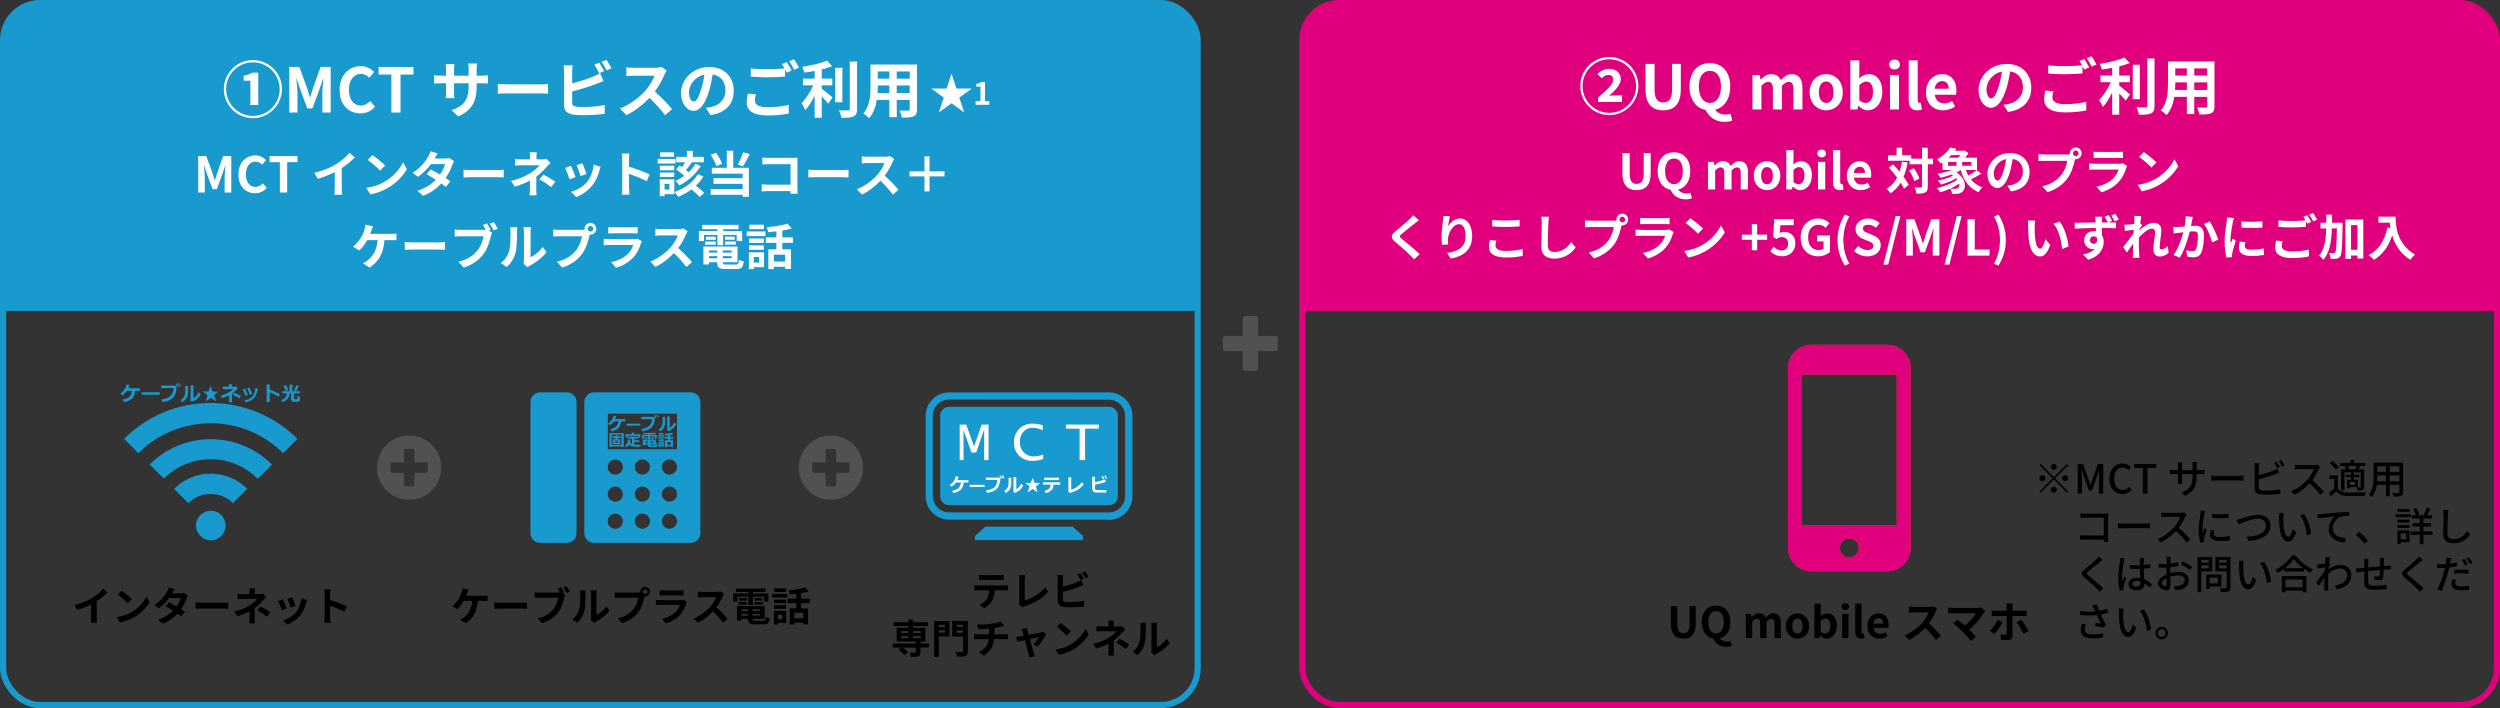 <?xml version="1.0" encoding="UTF-8"?><svg id="a" xmlns="http://www.w3.org/2000/svg" viewBox="0 0 812 230"><rect x="0" y="0" width="812" height="230" fill="#333333" stroke="none"/><defs><style>.h{fill:#fff;}.i{fill:#ea5504;}.j{fill:#199acf;}.k,.l,.m{fill:none;}.n{fill:#515151;}.l{stroke:#199acf;}.l,.m{stroke-miterlimit:10;stroke-width:2px;}.o{fill:#e0007e;}.m{stroke:#e0007e;}</style></defs><g><rect class="l" x="1" y="1" width="388" height="228" rx="12" ry="12"/><path class="j" d="M13,1H377c6.62,0,12,5.38,12,12V101H1V13C1,6.38,6.38,1,13,1Z"/></g><g><rect class="m" x="423" y="1" width="388" height="228" rx="12" ry="12"/><path class="o" d="M435,1h364c6.62,0,12,5.38,12,12V101H423V13c0-6.62,5.38-12,12-12Z"/></g><g><path class="h" d="M72.7,28.95c0-5.2,4.24-9.44,9.44-9.44s9.44,4.24,9.44,9.44-4.28,9.44-9.44,9.44-9.44-4.24-9.44-9.44Zm18.14,0c0-4.8-3.9-8.7-8.7-8.7s-8.7,3.94-8.7,8.7,3.9,8.7,8.7,8.7,8.7-3.9,8.7-8.7Zm-9.52-2.76h-2.18v-1.6c1.2-.24,2.04-.52,2.82-.98h1.92v10.5h-2.56v-7.92Z"/><path class="h" d="M93.96,21.75h3.28l2.52,6.92c.32,.92,.6,1.9,.9,2.86h.1c.32-.96,.58-1.94,.9-2.86l2.46-6.92h3.28v14.8h-2.7v-6.18c0-1.4,.22-3.46,.36-4.86h-.08l-1.2,3.48-2.28,6.22h-1.7l-2.3-6.22-1.18-3.48h-.08c.14,1.4,.38,3.46,.38,4.86v6.18h-2.66v-14.8Z"/><path class="h" d="M110.3,29.21c0-4.88,3.14-7.74,6.88-7.74,1.88,0,3.38,.9,4.34,1.9l-1.56,1.88c-.74-.72-1.6-1.24-2.72-1.24-2.24,0-3.92,1.92-3.92,5.1s1.52,5.16,3.86,5.16c1.26,0,2.26-.6,3.06-1.46l1.56,1.84c-1.22,1.42-2.8,2.18-4.72,2.18-3.74,0-6.78-2.68-6.78-7.62Z"/><path class="h" d="M127.12,24.21h-4.16v-2.46h11.32v2.46h-4.2v12.34h-2.96v-12.34Z"/><path class="h" d="M156.3,24.59c1.06,0,1.66-.04,2.2-.14v2.66c-.44-.04-1.14-.06-2.2-.06h-1.48v.66c0,4.96-1.2,7.98-6.02,10.1l-2.14-2.02c3.86-1.34,5.56-3.08,5.56-7.98v-.76h-4.74v2.72c0,.88,.06,1.7,.08,2.1h-2.8c.06-.4,.12-1.2,.12-2.1v-2.72h-1.7c-1,0-1.72,.04-2.16,.08v-2.72c.36,.06,1.16,.18,2.16,.18h1.7v-1.98c0-.76-.08-1.42-.12-1.8h2.84c-.06,.38-.12,1.02-.12,1.82v1.96h4.74v-2.1c0-.8-.06-1.46-.12-1.86h2.84c-.04,.4-.12,1.06-.12,1.86v2.1h1.48Z"/><path class="h" d="M161.7,27.29c.72,.06,2.18,.12,3.22,.12h10.74c.92,0,1.82-.08,2.34-.12v3.14c-.48-.02-1.5-.1-2.34-.1h-10.74c-1.14,0-2.48,.04-3.22,.1v-3.14Z"/><path class="h" d="M185.84,33.39c0,.86,.4,1.08,1.3,1.26,.6,.08,1.42,.12,2.32,.12,2.08,0,5.32-.26,6.96-.7v2.92c-1.88,.28-4.92,.42-7.12,.42-1.3,0-2.5-.1-3.36-.24-1.74-.3-2.74-1.26-2.74-2.98v-10.9c0-.44-.06-1.46-.16-2.08h2.96c-.1,.62-.16,1.52-.16,2.08v3.78c2.36-.58,5.14-1.46,6.92-2.22,.72-.28,1.4-.6,2.18-1.08l1.08,2.54c-.78,.32-1.68,.7-2.34,.94-2.02,.8-5.24,1.8-7.84,2.44v3.7Zm8.76-9.62c-.4-.82-1.02-2-1.56-2.76l1.58-.66c.5,.74,1.22,2,1.6,2.74l-1.62,.68Zm2.38-4.32c.54,.74,1.26,2.02,1.62,2.72l-1.58,.68c-.42-.84-1.06-2-1.62-2.76l1.58-.64Z"/><path class="h" d="M216.54,22.99c-.16,.22-.52,.84-.7,1.24-.68,1.56-1.8,3.7-3.14,5.5,1.98,1.72,4.4,4.28,5.58,5.72l-2.28,1.98c-1.3-1.8-3.16-3.84-5.04-5.66-2.12,2.24-4.78,4.32-7.52,5.62l-2.06-2.16c3.22-1.22,6.32-3.64,8.2-5.74,1.32-1.5,2.54-3.48,2.98-4.9h-6.78c-.84,0-1.94,.12-2.36,.14v-2.84c.54,.08,1.76,.14,2.36,.14h7.04c.88,0,1.68-.12,2.08-.26l1.64,1.22Z"/><path class="h" d="M229.28,35.04c.76-.1,1.32-.2,1.84-.32,2.54-.6,4.5-2.42,4.5-5.3s-1.48-4.78-4.14-5.24c-.28,1.68-.62,3.52-1.18,5.38-1.18,4-2.9,6.44-5.06,6.44s-4.04-2.42-4.04-5.76c0-4.56,3.98-8.48,9.12-8.48s8,3.42,8,7.74-2.56,7.12-7.56,7.88l-1.48-2.34Zm-1.54-6c.46-1.46,.82-3.16,1.06-4.8-3.28,.68-5.02,3.56-5.02,5.74,0,2,.8,2.98,1.54,2.98,.82,0,1.62-1.24,2.42-3.92Z"/><path class="h" d="M245.5,30.65c-.18,.72-.32,1.34-.32,2,0,1.26,1.18,2.18,4.04,2.18,2.68,0,5.2-.3,6.96-.78l.02,2.8c-1.72,.4-4.1,.66-6.88,.66-4.54,0-6.8-1.52-6.8-4.24,0-1.14,.22-2.1,.38-2.86l2.6,.24Zm10.04-10.5c.5,.74,1.22,2,1.6,2.74l-1.62,.7c-.16-.32-.36-.7-.56-1.1v2.38c-1.38,.1-3.84,.24-5.72,.24-2.08,0-3.8-.1-5.4-.22v-2.64c1.46,.16,3.3,.24,5.38,.24,1.9,0,4.08-.12,5.6-.26-.28-.52-.58-1.04-.86-1.44l1.58-.64Zm2.36-.9c.54,.74,1.28,2.02,1.62,2.72l-1.58,.68c-.42-.84-1.06-2-1.62-2.76l1.58-.64Z"/><path class="h" d="M266.9,28.79c.98,.74,2.96,2.44,3.5,2.86l-1.38,2.04c-.48-.62-1.32-1.52-2.12-2.34v6.9h-2.3v-7.16c-.9,1.82-1.96,3.54-3.06,4.7-.24-.7-.82-1.72-1.2-2.32,1.44-1.4,2.9-3.68,3.8-5.76h-3.34v-2.18h3.8v-2.48c-1.14,.22-2.28,.4-3.36,.54-.1-.52-.4-1.36-.68-1.86,2.88-.42,6.1-1.18,8.04-2.06l1.68,1.84c-1,.4-2.16,.74-3.38,1.04v2.98h3.44v2.18h-3.44v1.08Zm6.7,4.42h-2.32v-11.18h2.32v11.18Zm4.76-13.22v15.4c0,1.38-.28,2.04-1.1,2.42-.82,.4-2.16,.48-3.98,.46-.1-.68-.46-1.78-.82-2.46,1.3,.06,2.58,.06,3,.06,.38-.02,.54-.14,.54-.5v-15.38h2.36Z"/><path class="h" d="M297.84,35.48c0,1.28-.28,1.92-1.08,2.28-.82,.4-2.04,.44-3.84,.42-.08-.64-.46-1.66-.76-2.28,1.12,.06,2.44,.04,2.8,.04,.38,0,.52-.12,.52-.48v-3h-4.22v5.58h-2.4v-5.58h-4.08c-.36,2.18-1.08,4.38-2.52,5.94-.38-.44-1.34-1.26-1.88-1.54,2.18-2.4,2.36-5.96,2.36-8.76v-7.14h15.1v14.52Zm-8.98-5.26v-2.46h-3.76v.36c0,.64-.02,1.36-.06,2.1h3.82Zm-3.76-7v2.32h3.76v-2.32h-3.76Zm10.38,0h-4.22v2.32h4.22v-2.32Zm0,7v-2.46h-4.22v2.46h4.22Z"/><path class="h" d="M64.37,50.69h2.62l2.02,5.54c.26,.74,.48,1.52,.72,2.29h.08c.26-.77,.46-1.55,.72-2.29l1.97-5.54h2.62v11.84h-2.16v-4.95c0-1.12,.18-2.77,.29-3.89h-.06l-.96,2.79-1.82,4.98h-1.36l-1.84-4.98-.94-2.79h-.06c.11,1.12,.3,2.77,.3,3.89v4.95h-2.13v-11.84Z"/><path class="h" d="M77.44,56.66c0-3.91,2.51-6.19,5.51-6.19,1.5,0,2.71,.72,3.47,1.52l-1.25,1.5c-.59-.58-1.28-.99-2.18-.99-1.79,0-3.14,1.54-3.14,4.08s1.22,4.13,3.09,4.13c1.01,0,1.81-.48,2.45-1.17l1.25,1.47c-.98,1.14-2.24,1.75-3.78,1.75-2.99,0-5.43-2.15-5.43-6.1Z"/><path class="h" d="M90.9,52.66h-3.33v-1.97h9.06v1.97h-3.36v9.88h-2.37v-9.88Z"/><path class="h" d="M111.01,61.14c0,.7,.03,1.7,.14,2.1h-2.53c.06-.38,.11-1.39,.11-2.1v-5.25c-1.65,.83-3.65,1.67-5.51,2.18l-1.15-1.95c2.8-.61,5.49-1.79,7.28-2.9,1.62-1.01,3.28-2.43,4.18-3.62l1.71,1.55c-1.22,1.22-2.66,2.42-4.24,3.44v6.55Z"/><path class="h" d="M125.08,58.93c2.72-1.62,4.82-4.07,5.83-6.23l1.25,2.26c-1.22,2.16-3.35,4.37-5.92,5.92-1.62,.98-3.68,1.87-5.94,2.26l-1.34-2.11c2.5-.35,4.58-1.17,6.13-2.1Zm0-5.19l-1.63,1.68c-.83-.9-2.83-2.64-4-3.46l1.5-1.6c1.12,.75,3.2,2.42,4.13,3.38Z"/><path class="h" d="M147.48,52.32c-.18,.3-.38,.74-.53,1.14-.42,1.23-1.15,2.85-2.21,4.39,.59,.37,1.14,.74,1.54,1.02l-1.46,1.87c-.38-.34-.9-.72-1.49-1.14-1.42,1.55-3.31,2.99-5.91,3.99l-1.86-1.62c2.83-.87,4.64-2.23,5.97-3.59-1.09-.7-2.18-1.36-2.99-1.82l1.36-1.52c.85,.43,1.94,1.04,3.01,1.68,.78-1.14,1.42-2.45,1.66-3.41h-4.59c-1.12,1.49-2.61,3.03-4.23,4.13l-1.73-1.33c2.82-1.73,4.31-3.92,5.11-5.31,.24-.38,.58-1.12,.72-1.68l2.32,.72c-.38,.56-.8,1.3-.99,1.63l-.02,.02h3.28c.5,0,1.04-.06,1.39-.18l1.63,1.01Z"/><path class="h" d="M150.56,55.12c.58,.05,1.74,.1,2.58,.1h8.6c.74,0,1.46-.06,1.87-.1v2.51c-.38-.02-1.2-.08-1.87-.08h-8.6c-.91,0-1.98,.03-2.58,.08v-2.51Z"/><path class="h" d="M178.79,52.9c-.4,.4-.9,.94-1.23,1.33-.82,.93-2.03,2.13-3.36,3.14,0,1.28-.02,3.03-.02,4.03,0,.64,.06,1.55,.11,2.05h-2.3c.06-.45,.13-1.41,.13-2.05v-2.74c-1.47,.78-3.19,1.44-4.91,1.97l-1.23-1.89c3.09-.69,5.15-1.79,6.53-2.67,1.23-.8,2.22-1.73,2.69-2.4h-5.79c-.58,0-1.58,.03-2.08,.08v-2.1c.61,.1,1.49,.11,2.05,.11h2.77v-.83c0-.5-.03-1.07-.1-1.47h2.29c-.05,.38-.1,.98-.1,1.47v.83h1.92c.5,0,.94-.05,1.33-.16l1.31,1.3Zm-2.26,3.81c1.47,.8,2.3,1.26,3.84,2.32l-1.34,1.76c-1.39-1.1-2.43-1.78-3.83-2.54l1.33-1.54Z"/><path class="h" d="M186.95,57.51l-1.95,.74c-.27-.87-1.07-2.99-1.46-3.7l1.92-.69c.4,.82,1.17,2.75,1.49,3.65Zm8.13-3.33c-.19,.51-.29,.85-.38,1.17-.42,1.62-1.09,3.28-2.18,4.69-1.49,1.92-3.49,3.27-5.36,3.97l-1.68-1.71c1.76-.46,3.99-1.68,5.31-3.34,1.09-1.36,1.86-3.49,2.03-5.49l2.26,.72Zm-4.59,2.34l-1.92,.67c-.19-.78-.9-2.72-1.3-3.55l1.9-.62c.3,.69,1.09,2.77,1.31,3.5Z"/><path class="h" d="M210.08,58.85c-1.65-.86-4.05-1.79-5.78-2.38v4.53c0,.46,.08,1.58,.14,2.22h-2.5c.1-.62,.16-1.58,.16-2.22v-9.19c0-.58-.05-1.38-.16-1.94h2.5c-.06,.56-.14,1.26-.14,1.94v2.35c2.15,.62,5.22,1.76,6.69,2.48l-.91,2.21Z"/><path class="h" d="M219.41,53.12h-5.79v-1.5h5.79v1.5Zm-.4,9.96h-3.15v.62h-1.57v-5.46h4.72v4.83Zm-.02-7.78h-4.66v-1.46h4.66v1.46Zm-4.66,.74h4.66v1.42h-4.66v-1.42Zm4.61-5.12h-4.56v-1.44h4.56v1.44Zm-3.09,8.83v1.84h1.57v-1.84h-1.57Zm12.61-2.43c-.69,1.12-1.5,2.13-2.45,3.01,.99,.77,2.11,1.65,2.72,2.31l-1.49,1.33c-.54-.64-1.65-1.62-2.64-2.45-1.31,.98-2.75,1.79-4.31,2.42-.26-.48-.77-1.12-1.23-1.57,3.19-1.1,6.1-3.12,7.62-5.81l1.78,.77Zm-7.72-3.57c.24,.16,.51,.34,.78,.53,.37-.51,.72-1.07,1.01-1.58h-2.9v-1.75h3.47v-1.95h1.94v1.95h3.54v1.75h-3.83c-.61,.86-1.31,1.79-1.94,2.53,.3,.24,.61,.48,.85,.7,.9-.82,1.66-1.73,2.23-2.71l1.7,.72c-1.67,2.69-4.19,4.87-6.93,6.31-.27-.45-.8-1.07-1.26-1.47,.98-.45,1.94-1.01,2.85-1.66-.77-.72-1.82-1.54-2.69-2.15l1.18-1.22Z"/><path class="h" d="M232.69,53.97c-.3-1.01-1.09-2.56-1.87-3.68l1.73-.69c.85,1.1,1.63,2.58,1.98,3.6l-1.84,.77Zm5.46,.53h5.09v9.43h-2.03v-.66h-10.37v-1.89h10.37v-1.66h-9.46v-1.84h9.46v-1.47h-10v-1.91h4.85v-5.54h2.1v5.54Zm5.36-4.42c-.7,1.42-1.52,2.95-2.21,3.95l-1.66-.58c.62-1.1,1.36-2.75,1.74-4l2.13,.62Z"/><path class="h" d="M256.74,62.89c.02-.26,.02-.53,.02-.83h-7.3c-.62,0-1.54,.05-2.06,.1v-2.29c.56,.05,1.28,.1,2,.1h7.38v-6.63h-7.19c-.67,0-1.54,.03-1.98,.06v-2.22c.59,.06,1.42,.1,1.98,.1h8.05c.46,0,1.14-.02,1.41-.03-.02,.37-.05,1.01-.05,1.47v8.29c0,.56,.03,1.41,.06,1.89h-2.32Z"/><path class="h" d="M262.56,55.12c.58,.05,1.74,.1,2.58,.1h8.6c.74,0,1.46-.06,1.87-.1v2.51c-.38-.02-1.2-.08-1.87-.08h-8.6c-.91,0-1.98,.03-2.58,.08v-2.51Z"/><path class="h" d="M290.44,51.68c-.13,.18-.42,.67-.56,.99-.54,1.25-1.44,2.96-2.51,4.4,1.58,1.38,3.52,3.43,4.47,4.58l-1.83,1.58c-1.04-1.44-2.53-3.07-4.03-4.53-1.7,1.79-3.83,3.46-6.02,4.5l-1.65-1.73c2.58-.98,5.06-2.91,6.56-4.59,1.06-1.2,2.03-2.79,2.38-3.92h-5.43c-.67,0-1.55,.1-1.89,.11v-2.27c.43,.06,1.41,.11,1.89,.11h5.63c.7,0,1.34-.1,1.67-.21l1.31,.98Z"/><path class="h" d="M306.77,57.29h-4.87v4.87h-1.63v-4.87h-4.87v-1.63h4.87v-4.87h1.63v4.87h4.87v1.63Z"/><path class="h" d="M127.11,75.97c.42,0,1.14-.02,1.66-.11v2.19c-.59-.06-1.3-.06-1.66-.06h-2.24c-.29,4.26-1.95,7.11-4.85,8.93l-2.16-1.44c.58-.24,1.15-.58,1.52-.9,1.68-1.28,3.01-3.25,3.27-6.59h-3.38c-.64,1.17-1.62,2.53-2.58,3.36l-2.02-1.22c1.14-.85,2.16-2.29,2.77-3.3,.45-.74,.74-1.57,.93-2.18,.18-.5,.3-1.1,.34-1.65l2.46,.5c-.18,.4-.38,.96-.51,1.3s-.27,.75-.45,1.17h6.9Z"/><path class="h" d="M131.47,78.62c.58,.05,1.74,.1,2.58,.1h8.6c.74,0,1.46-.06,1.87-.1v2.51c-.38-.02-1.2-.08-1.87-.08h-8.6c-.91,0-1.98,.03-2.58,.08v-2.51Z"/><path class="h" d="M158.79,74.91l1.01,.66c-.14,.3-.26,.77-.35,1.1-.37,1.57-1.06,4.05-2.4,5.83-1.44,1.92-3.57,3.5-6.43,4.42l-1.74-1.91c3.19-.75,4.98-2.13,6.27-3.76,1.06-1.33,1.66-3.14,1.89-4.51h-7.46c-.74,0-1.49,.03-1.9,.06v-2.26c.46,.06,1.38,.13,1.9,.13h7.41c.19,0,.46,0,.75-.03-.27-.53-.59-1.09-.9-1.55l1.31-.54c.42,.61,.94,1.54,1.23,2.11l-.59,.26Zm1.6-2.77c.4,.58,.98,1.55,1.28,2.11l-1.33,.58c-.35-.66-.85-1.57-1.28-2.15l1.33-.54Z"/><path class="h" d="M162.64,85.44c1.41-.99,2.27-2.46,2.72-3.83,.45-1.38,.46-4.4,.46-6.34,0-.64-.05-1.07-.14-1.46h2.35c-.02,.06-.11,.78-.11,1.44,0,1.89-.05,5.27-.48,6.88-.48,1.81-1.47,3.38-2.85,4.59l-1.95-1.3Zm7.41,.24c.06-.3,.13-.75,.13-1.18v-9.33c0-.72-.11-1.33-.13-1.38h2.38s-.11,.67-.11,1.39v8.37c1.3-.56,2.88-1.83,3.95-3.38l1.23,1.76c-1.33,1.73-3.63,3.46-5.43,4.37-.34,.18-.5,.32-.7,.48l-1.33-1.1Z"/><path class="h" d="M188.98,74.67c.22,0,.56-.02,.91-.06-.02-.1-.03-.19-.03-.3,0-1.06,.86-1.92,1.92-1.92s1.9,.86,1.9,1.92-.86,1.9-1.9,1.9c-.06,0-.14,0-.21-.02l-.13,.48c-.37,1.57-1.06,4.05-2.4,5.83-1.44,1.92-3.57,3.5-6.43,4.42l-1.74-1.91c3.19-.75,4.98-2.13,6.27-3.76,1.06-1.33,1.66-3.14,1.89-4.51h-7.46c-.74,0-1.49,.03-1.9,.06v-2.26c.46,.06,1.38,.13,1.9,.13h7.41Zm3.71-.37c0-.51-.42-.93-.91-.93s-.93,.42-.93,.93,.42,.91,.93,.91,.91-.42,.91-.91Z"/><path class="h" d="M208.47,78.4c-.11,.21-.24,.5-.3,.67-.48,1.55-1.17,3.11-2.37,4.43-1.62,1.79-3.67,2.88-5.71,3.46l-1.6-1.81c2.42-.5,4.34-1.55,5.55-2.8,.86-.88,1.36-1.87,1.65-2.77h-7.73c-.38,0-1.18,.02-1.86,.08v-2.08c.67,.06,1.36,.1,1.86,.1h7.92c.51,0,.94-.06,1.17-.16l1.42,.88Zm-10.9-4.64c.45,.06,1.12,.08,1.66,.08h6.16c.5,0,1.28-.02,1.73-.08v2.06c-.43-.03-1.18-.05-1.76-.05h-6.13c-.51,0-1.2,.02-1.66,.05v-2.06Z"/><path class="h" d="M223.35,75.18c-.13,.18-.42,.67-.56,.99-.54,1.25-1.44,2.96-2.51,4.4,1.58,1.38,3.52,3.43,4.47,4.58l-1.83,1.58c-1.04-1.44-2.53-3.07-4.03-4.53-1.7,1.79-3.83,3.46-6.02,4.5l-1.65-1.73c2.58-.98,5.06-2.91,6.56-4.59,1.06-1.2,2.03-2.79,2.38-3.92h-5.43c-.67,0-1.55,.1-1.89,.11v-2.27c.43,.06,1.41,.11,1.89,.11h5.63c.7,0,1.34-.1,1.67-.21l1.31,.98Z"/><path class="h" d="M228.67,78.3h-1.68v-3.25h6.03v-.61h-4.95v-1.41h11.8v1.41h-4.99v.61h6.16v3.25h-1.76v-1.99h-4.4v3.33h-1.86v-3.33h-4.35v1.99Zm10.26,7.62c.8,0,.94-.24,1.06-1.6,.38,.27,1.1,.51,1.58,.61-.22,1.92-.74,2.45-2.48,2.45h-3.36c-2.19,0-2.8-.46-2.8-2.14v-.05h-2.66v.7h-1.81v-5.81h11.08v5.11h-4.79v.05c0,.59,.18,.69,1.15,.69h3.02Zm-9.94-7.48h3.46v1.04h-3.46v-1.04Zm3.46-.56h-3.15v-1.02h3.15v1.02Zm-2.18,3.47v.7h2.66v-.7h-2.66Zm2.66,2.54v-.69h-2.66v.69h2.66Zm4.72-2.54h-2.9v.7h2.9v-.7Zm0,2.54v-.69h-2.9v.69h2.9Zm.96-7.04v1.02h-3.12v-1.02h3.12Zm-3.12,1.58h3.49v1.04h-3.49v-1.04Z"/><path class="h" d="M242.53,75.18h6.08v1.5h-6.08v-1.5Zm5.63,11.61h-3.33v.62h-1.6v-5.46h4.93v4.83Zm-.08-7.89h-4.8v-1.42h4.8v1.42Zm-4.8,.8h4.8v1.44h-4.8v-1.44Zm4.82-5.28h-4.72v-1.44h4.72v1.44Zm-3.27,9.04v1.83h1.71v-1.83h-1.71Zm9.27-4.58v2.11h2.8v6.37h-1.9v-.71h-3.63v.77h-1.81v-6.43h2.61v-2.11h-3.44v-1.78h3.44v-1.95c-.9,.11-1.81,.19-2.66,.26-.06-.46-.3-1.18-.51-1.6,2.4-.21,5.09-.62,6.79-1.17l1.34,1.58c-.91,.27-1.94,.48-3.02,.66v2.22h3.44v1.78h-3.44Zm.9,3.83h-3.63v2.24h3.63v-2.24Z"/></g><g><path class="h" d="M513.27,27.95c0-5.2,4.24-9.44,9.44-9.44s9.44,4.24,9.44,9.44-4.28,9.44-9.44,9.44-9.44-4.24-9.44-9.44Zm18.14,0c0-4.8-3.9-8.7-8.7-8.7s-8.7,3.94-8.7,8.7,3.9,8.7,8.7,8.7,8.7-3.9,8.7-8.7Zm-12.36,3.68c2.94-2.46,4.92-4.24,4.92-5.72,0-1.02-.54-1.56-1.58-1.56-.88,0-1.58,.54-2.16,1.06l-1.4-1.36c1.12-1.14,2.38-1.68,3.86-1.68,2.26,0,3.74,1.32,3.74,3.3,0,1.82-1.84,3.72-3.74,5.4,.58-.06,1.4-.1,2-.1h2.14v2.14h-7.78v-1.48Z"/><path class="h" d="M534.45,28.89v-8.14h2.96v8.4c0,3.08,1.06,4.12,2.8,4.12s2.88-1.04,2.88-4.12v-8.4h2.84v8.14c0,4.92-2.1,6.94-5.72,6.94s-5.76-2.02-5.76-6.94Z"/><path class="h" d="M562.63,39.14c-.5,.24-1.4,.44-2.48,.44-3.02,0-5.12-1.62-6.14-3.86-3.16-.6-5.26-3.4-5.26-7.62,0-4.82,2.7-7.62,6.62-7.62s6.62,2.82,6.62,7.62c0,4.04-1.92,6.76-4.86,7.52,.68,1.12,2.02,1.58,3.36,1.58,.64,0,1.2-.1,1.62-.24l.52,2.18Zm-7.26-5.72c2.2,0,3.6-2,3.6-5.32s-1.4-5.08-3.6-5.08-3.6,1.9-3.6,5.08,1.4,5.32,3.6,5.32Z"/><path class="h" d="M569.19,24.35h2.4l.2,1.5h.08c.94-.98,1.98-1.78,3.44-1.78,1.6,0,2.54,.72,3.08,1.96,1.02-1.08,2.1-1.96,3.56-1.96,2.38,0,3.48,1.68,3.48,4.5v6.98h-2.94v-6.62c0-1.72-.5-2.34-1.56-2.34-.64,0-1.36,.42-2.16,1.26v7.7h-2.94v-6.62c0-1.72-.5-2.34-1.56-2.34-.64,0-1.36,.42-2.16,1.26v7.7h-2.92v-11.2Z"/><path class="h" d="M587.77,29.97c0-3.74,2.58-5.9,5.38-5.9s5.38,2.16,5.38,5.9-2.58,5.86-5.38,5.86-5.38-2.16-5.38-5.86Zm7.76,0c0-2.12-.86-3.5-2.38-3.5s-2.38,1.38-2.38,3.5,.86,3.46,2.38,3.46,2.38-1.36,2.38-3.46Z"/><path class="h" d="M603.61,34.38h-.06l-.26,1.18h-2.3v-15.96h2.92v4.02l-.06,1.8c.88-.8,2-1.34,3.1-1.34,2.76,0,4.42,2.26,4.42,5.68,0,3.86-2.3,6.08-4.76,6.08-1,0-2.08-.52-3-1.46Zm4.74-4.56c0-2.14-.68-3.32-2.22-3.32-.76,0-1.44,.38-2.22,1.16v4.92c.7,.62,1.44,.84,2.04,.84,1.36,0,2.4-1.16,2.4-3.6Z"/><path class="h" d="M613.59,20.95c0-.96,.74-1.6,1.76-1.6s1.74,.64,1.74,1.6-.74,1.6-1.74,1.6-1.76-.68-1.76-1.6Zm.28,3.4h2.92v11.2h-2.92v-11.2Z"/><path class="h" d="M619.95,32.42v-12.82h2.92v12.96c0,.66,.32,.88,.6,.88,.12,0,.2,0,.4-.04l.36,2.18c-.34,.14-.84,.26-1.52,.26-2.04,0-2.76-1.34-2.76-3.42Z"/><path class="h" d="M625.55,29.97c0-3.64,2.54-5.9,5.22-5.9,3.08,0,4.68,2.26,4.68,5.36,0,.54-.06,1.08-.14,1.34h-6.9c.24,1.84,1.44,2.8,3.1,2.8,.92,0,1.72-.28,2.52-.78l1,1.8c-1.1,.76-2.52,1.24-3.92,1.24-3.12,0-5.56-2.18-5.56-5.86Zm7.38-1.14c0-1.52-.68-2.48-2.12-2.48-1.18,0-2.22,.84-2.44,2.48h4.56Z"/><path class="h" d="M650.71,34.04c.76-.1,1.32-.2,1.84-.32,2.54-.6,4.5-2.42,4.5-5.3s-1.48-4.78-4.14-5.24c-.28,1.68-.62,3.52-1.18,5.38-1.18,4-2.9,6.44-5.06,6.44s-4.04-2.42-4.04-5.76c0-4.56,3.98-8.48,9.12-8.48s8,3.42,8,7.74-2.56,7.12-7.56,7.88l-1.48-2.34Zm-1.54-6c.46-1.46,.82-3.16,1.06-4.8-3.28,.68-5.02,3.56-5.02,5.74,0,2,.8,2.98,1.54,2.98,.82,0,1.62-1.24,2.42-3.92Z"/><path class="h" d="M666.93,29.65c-.18,.72-.32,1.34-.32,2,0,1.26,1.18,2.18,4.04,2.18,2.68,0,5.2-.3,6.96-.78l.02,2.8c-1.72,.4-4.1,.66-6.88,.66-4.54,0-6.8-1.52-6.8-4.24,0-1.14,.22-2.1,.38-2.86l2.6,.24Zm10.04-10.5c.5,.74,1.22,2,1.6,2.74l-1.62,.7c-.16-.32-.36-.7-.56-1.1v2.38c-1.38,.1-3.84,.24-5.72,.24-2.08,0-3.8-.1-5.4-.22v-2.64c1.46,.16,3.3,.24,5.38,.24,1.9,0,4.08-.12,5.6-.26-.28-.52-.58-1.04-.86-1.44l1.58-.64Zm2.36-.9c.54,.74,1.28,2.02,1.62,2.72l-1.58,.68c-.42-.84-1.06-2-1.62-2.76l1.58-.64Z"/><path class="h" d="M688.33,27.79c.98,.74,2.96,2.44,3.5,2.86l-1.38,2.04c-.48-.62-1.32-1.52-2.12-2.34v6.9h-2.3v-7.16c-.9,1.82-1.96,3.54-3.06,4.7-.24-.7-.82-1.72-1.2-2.32,1.44-1.4,2.9-3.68,3.8-5.76h-3.34v-2.18h3.8v-2.48c-1.14,.22-2.28,.4-3.36,.54-.1-.52-.4-1.36-.68-1.86,2.88-.42,6.1-1.18,8.04-2.06l1.68,1.84c-1,.4-2.16,.74-3.38,1.04v2.98h3.44v2.18h-3.44v1.08Zm6.7,4.42h-2.32v-11.18h2.32v11.18Zm4.76-13.22v15.4c0,1.38-.28,2.04-1.1,2.42-.82,.4-2.16,.48-3.98,.46-.1-.68-.46-1.78-.82-2.46,1.3,.06,2.58,.06,3,.06,.38-.02,.54-.14,.54-.5v-15.38h2.36Z"/><path class="h" d="M719.27,34.48c0,1.28-.28,1.92-1.08,2.28-.82,.4-2.04,.44-3.84,.42-.08-.64-.46-1.66-.76-2.28,1.12,.06,2.44,.04,2.8,.04,.38,0,.52-.12,.52-.48v-3h-4.22v5.58h-2.4v-5.58h-4.08c-.36,2.18-1.08,4.38-2.52,5.94-.38-.44-1.34-1.26-1.88-1.54,2.18-2.4,2.36-5.96,2.36-8.76v-7.14h15.1v14.52Zm-8.98-5.26v-2.46h-3.76v.36c0,.64-.02,1.36-.06,2.1h3.82Zm-3.76-7v2.32h3.76v-2.32h-3.76Zm10.38,0h-4.22v2.32h4.22v-2.32Zm0,7v-2.46h-4.22v2.46h4.22Z"/><path class="h" d="M526.96,56.21v-6.51h2.37v6.72c0,2.46,.85,3.3,2.24,3.3s2.3-.83,2.3-3.3v-6.72h2.27v6.51c0,3.94-1.68,5.55-4.58,5.55s-4.61-1.62-4.61-5.55Z"/><path class="h" d="M549.51,64.4c-.4,.19-1.12,.35-1.99,.35-2.42,0-4.1-1.3-4.91-3.09-2.53-.48-4.21-2.72-4.21-6.1,0-3.86,2.16-6.1,5.3-6.1s5.3,2.26,5.3,6.1c0,3.23-1.54,5.41-3.89,6.02,.54,.9,1.62,1.26,2.69,1.26,.51,0,.96-.08,1.3-.19l.42,1.74Zm-5.81-4.58c1.76,0,2.88-1.6,2.88-4.26s-1.12-4.07-2.88-4.07-2.88,1.52-2.88,4.07,1.12,4.26,2.88,4.26Z"/><path class="h" d="M554.75,52.57h1.92l.16,1.2h.06c.75-.78,1.58-1.42,2.75-1.42,1.28,0,2.03,.58,2.46,1.57,.82-.86,1.68-1.57,2.85-1.57,1.9,0,2.79,1.34,2.79,3.6v5.59h-2.35v-5.3c0-1.38-.4-1.87-1.25-1.87-.51,0-1.09,.34-1.73,1.01v6.16h-2.35v-5.3c0-1.38-.4-1.87-1.25-1.87-.51,0-1.09,.34-1.73,1.01v6.16h-2.34v-8.96Z"/><path class="h" d="M569.62,57.07c0-2.99,2.07-4.72,4.31-4.72s4.31,1.73,4.31,4.72-2.07,4.69-4.31,4.69-4.31-1.73-4.31-4.69Zm6.21,0c0-1.7-.69-2.8-1.91-2.8s-1.9,1.1-1.9,2.8,.69,2.77,1.9,2.77,1.91-1.09,1.91-2.77Z"/><path class="h" d="M582.29,60.59h-.05l-.21,.94h-1.84v-12.77h2.34v3.22l-.05,1.44c.71-.64,1.6-1.07,2.48-1.07,2.21,0,3.54,1.81,3.54,4.55,0,3.09-1.84,4.87-3.81,4.87-.8,0-1.66-.42-2.4-1.17Zm3.79-3.65c0-1.71-.54-2.66-1.78-2.66-.61,0-1.15,.3-1.78,.93v3.94c.56,.5,1.15,.67,1.63,.67,1.09,0,1.92-.93,1.92-2.88Z"/><path class="h" d="M590.27,49.85c0-.77,.59-1.28,1.41-1.28s1.39,.51,1.39,1.28-.59,1.28-1.39,1.28-1.41-.54-1.41-1.28Zm.22,2.72h2.34v8.96h-2.34v-8.96Z"/><path class="h" d="M595.36,59.02v-10.26h2.34v10.37c0,.53,.26,.7,.48,.7,.1,0,.16,0,.32-.03l.29,1.75c-.27,.11-.67,.21-1.22,.21-1.63,0-2.21-1.07-2.21-2.74Z"/><path class="h" d="M599.84,57.07c0-2.91,2.03-4.72,4.18-4.72,2.47,0,3.75,1.81,3.75,4.29,0,.43-.05,.86-.11,1.07h-5.52c.19,1.47,1.15,2.24,2.48,2.24,.74,0,1.38-.22,2.02-.62l.8,1.44c-.88,.61-2.02,.99-3.14,.99-2.5,0-4.45-1.75-4.45-4.69Zm5.91-.91c0-1.22-.54-1.98-1.7-1.98-.94,0-1.78,.67-1.95,1.98h3.65Z"/><path class="h" d="M619.6,52.76c-.3,1.73-.74,3.28-1.31,4.66,.7,.93,1.28,1.82,1.65,2.59l-1.52,1.3c-.26-.58-.62-1.25-1.09-1.97-.85,1.41-1.94,2.56-3.28,3.46-.22-.38-.88-1.14-1.28-1.49,1.49-.86,2.59-2.1,3.41-3.63-.85-1.14-1.79-2.27-2.67-3.25l1.36-1.07c.69,.74,1.42,1.55,2.11,2.4,.34-.99,.59-2.06,.77-3.23l1.86,.24Zm8.26,.59h-1.71v7.2c0,1.07-.19,1.63-.8,1.94-.61,.34-1.55,.42-2.88,.42-.06-.56-.34-1.47-.61-2.05,.9,.05,1.76,.03,2.03,.03,.29,0,.38-.08,.38-.34v-7.2h-4.02v-1.15h-7.04v-1.76h2.79v-2.45h1.82v2.45h2.96v1.09h3.49v-3.55h1.87v3.55h1.71v1.83Zm-6.24,1.26c.75,1.06,1.52,2.43,1.78,3.38l-1.65,.85c-.24-.94-.93-2.4-1.65-3.49l1.52-.74Z"/><path class="h" d="M643.53,56.38c-1.06,.69-2.32,1.38-3.38,1.87,.94,1.17,2.18,2.07,3.71,2.59-.4,.38-.95,1.12-1.22,1.6-3.04-1.25-4.8-3.75-5.81-7.16-.42,.26-.86,.5-1.33,.72,3.27,2.19,3.27,5.43,1.63,6.47-.62,.4-1.09,.51-1.86,.53-.38,0-.85-.02-1.28-.03-.03-.53-.21-1.2-.54-1.7-1.07,.5-2.21,.91-3.25,1.2-.26-.38-.74-1.02-1.07-1.38,2.3-.51,4.99-1.58,6.59-2.75-.1-.14-.21-.29-.34-.43-1.44,.88-3.34,1.63-4.98,2.03-.24-.38-.69-.96-1.03-1.28,1.7-.32,3.67-.91,4.99-1.63-.16-.11-.34-.22-.51-.34-1.18,.43-2.43,.8-3.57,1.07-.19-.32-.66-1.02-.96-1.34,1.55-.26,3.22-.67,4.61-1.2h-3.03v-2.48c-.18,.13-.35,.24-.54,.35-.27-.42-.86-1.06-1.26-1.34,2.03-1.07,3.51-2.55,4.34-3.84l1.98,.38c-.16,.22-.32,.45-.48,.67h2.82l.29-.08,1.3,.85c-.29,.46-.66,.99-1.07,1.49h3.86v4h-3.63c.22,.64,.5,1.25,.82,1.83,.94-.53,1.97-1.23,2.66-1.79l1.54,1.12Zm-10.8-2.53h2.74v-1.23h-2.74v1.23Zm1.02-3.46c-.26,.29-.54,.56-.85,.83h3.19c.22-.26,.45-.54,.64-.83h-2.98Zm2.61,9.25c-.85,.59-1.84,1.15-2.87,1.62,.54,.06,1.07,.06,1.47,.06s.72-.03,.98-.24c.38-.24,.56-.78,.42-1.44Zm3.94-7.03h-2.98v1.23h2.98v-1.23Z"/><path class="h" d="M651.97,60.32c.61-.08,1.06-.16,1.47-.26,2.03-.48,3.6-1.94,3.6-4.24s-1.18-3.83-3.31-4.19c-.22,1.34-.5,2.82-.94,4.31-.94,3.2-2.32,5.15-4.05,5.15s-3.23-1.94-3.23-4.61c0-3.65,3.19-6.79,7.3-6.79s6.4,2.74,6.4,6.19-2.05,5.7-6.05,6.31l-1.18-1.87Zm-1.23-4.8c.37-1.17,.66-2.53,.85-3.84-2.62,.54-4.02,2.85-4.02,4.59,0,1.6,.64,2.38,1.23,2.38,.66,0,1.3-.99,1.94-3.14Z"/><path class="h" d="M671.41,50.17c.22,0,.56-.02,.91-.06-.02-.1-.03-.19-.03-.3,0-1.06,.87-1.92,1.92-1.92s1.9,.86,1.9,1.92-.87,1.9-1.9,1.9c-.06,0-.14,0-.21-.02l-.13,.48c-.37,1.57-1.06,4.05-2.4,5.83-1.44,1.92-3.57,3.5-6.43,4.42l-1.75-1.91c3.18-.75,4.98-2.13,6.27-3.76,1.06-1.33,1.66-3.14,1.89-4.51h-7.46c-.74,0-1.49,.03-1.9,.06v-2.26c.46,.06,1.38,.13,1.9,.13h7.41Zm3.71-.37c0-.51-.42-.93-.91-.93s-.93,.42-.93,.93,.42,.91,.93,.91,.91-.42,.91-.91Z"/><path class="h" d="M690.9,53.9c-.11,.21-.24,.5-.3,.67-.48,1.55-1.17,3.11-2.37,4.43-1.62,1.79-3.67,2.88-5.71,3.46l-1.6-1.81c2.42-.5,4.34-1.55,5.55-2.8,.86-.88,1.36-1.87,1.65-2.77h-7.73c-.38,0-1.19,.02-1.86,.08v-2.08c.67,.06,1.36,.1,1.86,.1h7.92c.51,0,.94-.06,1.17-.16l1.42,.88Zm-10.9-4.64c.45,.06,1.12,.08,1.66,.08h6.16c.5,0,1.28-.02,1.73-.08v2.06c-.43-.03-1.19-.05-1.76-.05h-6.13c-.51,0-1.2,.02-1.66,.05v-2.06Z"/><path class="h" d="M700.42,57.93c2.72-1.62,4.82-4.07,5.83-6.23l1.25,2.26c-1.22,2.16-3.34,4.37-5.92,5.92-1.62,.98-3.68,1.87-5.94,2.26l-1.34-2.11c2.5-.35,4.58-1.17,6.13-2.1Zm0-5.19l-1.63,1.68c-.83-.9-2.83-2.64-4-3.46l1.5-1.6c1.12,.75,3.2,2.42,4.13,3.38Z"/><path class="h" d="M460.86,71.54c-.5,.37-1.02,.78-1.39,1.07-1.02,.83-3.12,2.45-4.18,3.36-.85,.72-.83,.9,.03,1.63,1.18,1.01,4.24,3.42,5.81,4.95l-1.84,1.7c-.45-.5-.95-.99-1.39-1.47-.87-.91-3.28-2.98-4.74-4.21-1.57-1.33-1.44-2.21,.14-3.52,1.23-1.01,3.41-2.77,4.48-3.83,.45-.43,.96-.96,1.22-1.33l1.86,1.65Z"/><path class="h" d="M470.96,70.23c-.22,.78-.54,2.4-.64,3.28,.75-1.22,2.13-2.56,3.92-2.56,2.21,0,3.92,2.16,3.92,5.65,0,4.48-2.75,6.63-6.95,7.4l-1.2-1.84c3.52-.54,5.99-1.7,5.99-5.54,0-2.45-.82-3.81-2.13-3.81-1.87,0-3.5,2.82-3.58,4.9-.02,.43-.02,.94,.08,1.68l-1.97,.13c-.08-.61-.19-1.58-.19-2.64,0-1.47,.21-3.44,.45-5.07,.08-.58,.11-1.22,.13-1.67l2.18,.1Z"/><path class="h" d="M486.01,78.15c-.14,.58-.27,1.07-.27,1.6,0,1.01,.96,1.75,3.25,1.75,2.14,0,4.16-.24,5.57-.62l.02,2.22c-1.38,.34-3.28,.54-5.51,.54-3.63,0-5.46-1.22-5.46-3.39,0-.93,.19-1.7,.32-2.29l2.08,.19Zm-1.34-6.72c1.18,.13,2.66,.19,4.32,.19,1.57,0,3.38-.1,4.59-.22v2.13c-1.11,.08-3.07,.19-4.58,.19-1.67,0-3.04-.08-4.34-.18v-2.11Z"/><path class="h" d="M503.12,70.39c-.11,.67-.19,1.47-.21,2.11-.08,1.7-.19,5.25-.19,7.22,0,1.6,.96,2.11,2.18,2.11,2.62,0,4.29-1.5,5.43-3.23l1.44,1.78c-1.02,1.5-3.26,3.62-6.88,3.62-2.59,0-4.27-1.14-4.27-3.84,0-2.13,.16-6.29,.16-7.65,0-.75-.06-1.52-.21-2.14l2.56,.03Z"/><path class="h" d="M524.13,71.67c.22,0,.56-.02,.91-.06-.02-.1-.03-.19-.03-.3,0-1.06,.86-1.92,1.92-1.92s1.91,.86,1.91,1.92-.86,1.9-1.91,1.9c-.06,0-.14,0-.21-.02l-.13,.48c-.37,1.57-1.06,4.05-2.4,5.83-1.44,1.92-3.57,3.5-6.44,4.42l-1.74-1.91c3.19-.75,4.98-2.13,6.27-3.76,1.06-1.33,1.67-3.14,1.89-4.51h-7.46c-.74,0-1.49,.03-1.91,.06v-2.26c.46,.06,1.38,.13,1.91,.13h7.41Zm3.71-.37c0-.51-.42-.93-.91-.93s-.93,.42-.93,.93,.42,.91,.93,.91,.91-.42,.91-.91Z"/><path class="h" d="M543.61,75.4c-.11,.21-.24,.5-.3,.67-.48,1.55-1.17,3.11-2.37,4.43-1.62,1.79-3.67,2.88-5.71,3.46l-1.6-1.81c2.42-.5,4.34-1.55,5.55-2.8,.86-.88,1.36-1.87,1.65-2.77h-7.73c-.38,0-1.18,.02-1.86,.08v-2.08c.67,.06,1.36,.1,1.86,.1h7.92c.51,0,.94-.06,1.17-.16l1.42,.88Zm-10.9-4.64c.45,.06,1.12,.08,1.67,.08h6.16c.5,0,1.28-.02,1.73-.08v2.06c-.43-.03-1.18-.05-1.76-.05h-6.13c-.51,0-1.2,.02-1.67,.05v-2.06Z"/><path class="h" d="M553.13,79.43c2.72-1.62,4.82-4.07,5.83-6.23l1.25,2.26c-1.22,2.16-3.35,4.37-5.92,5.92-1.62,.98-3.68,1.87-5.94,2.26l-1.34-2.11c2.5-.35,4.58-1.17,6.13-2.1Zm0-5.19l-1.63,1.68c-.83-.9-2.83-2.64-4-3.46l1.5-1.6c1.12,.75,3.2,2.42,4.13,3.38Z"/><path class="h" d="M568.99,77.88h-3.23v-1.66h3.23v-3.41h1.74v3.41h3.23v1.66h-3.23v3.41h-1.74v-3.41Z"/><path class="h" d="M574.98,81.64l1.09-1.5c.67,.66,1.51,1.2,2.61,1.2,1.23,0,2.1-.78,2.1-2.18s-.8-2.15-2-2.15c-.7,0-1.09,.18-1.78,.62l-1.07-.71,.32-5.75h6.34v1.97h-4.31l-.22,2.51c.46-.22,.88-.34,1.42-.34,1.98,0,3.65,1.18,3.65,3.76s-1.95,4.16-4.15,4.16c-1.87,0-3.12-.74-4-1.62Z"/><path class="h" d="M584.86,77.16c0-3.91,2.53-6.19,5.68-6.19,1.71,0,2.9,.74,3.67,1.52l-1.26,1.5c-.58-.56-1.25-.99-2.32-.99-1.97,0-3.35,1.54-3.35,4.08s1.18,4.13,3.51,4.13c.58,0,1.15-.16,1.49-.45v-2.34h-2.1v-1.94h4.21v5.35c-.8,.78-2.19,1.42-3.84,1.42-3.23,0-5.68-2.15-5.68-6.1Z"/><path class="h" d="M596.82,77.98c0-3.19,.88-5.81,2.38-8.28l1.47,.62c-1.34,2.34-1.95,5.04-1.95,7.65s.61,5.33,1.95,7.67l-1.47,.62c-1.5-2.48-2.38-5.07-2.38-8.29Z"/><path class="h" d="M602.18,81.53l1.36-1.63c.85,.78,1.97,1.31,3.01,1.31,1.23,0,1.89-.53,1.89-1.36,0-.88-.72-1.15-1.78-1.6l-1.58-.67c-1.2-.5-2.4-1.46-2.4-3.19,0-1.94,1.7-3.42,4.1-3.42,1.38,0,2.75,.54,3.71,1.52l-1.2,1.49c-.75-.62-1.54-.98-2.51-.98-1.04,0-1.71,.46-1.71,1.25,0,.85,.85,1.15,1.86,1.55l1.55,.66c1.44,.59,2.38,1.5,2.38,3.22,0,1.94-1.62,3.59-4.35,3.59-1.58,0-3.17-.62-4.32-1.73Z"/><path class="h" d="M615.69,70.15h1.57l-3.97,15.8h-1.57l3.97-15.8Z"/><path class="h" d="M619.16,71.19h2.62l2.02,5.54c.26,.74,.48,1.52,.72,2.29h.08c.26-.77,.46-1.55,.72-2.29l1.97-5.54h2.62v11.84h-2.16v-4.95c0-1.12,.18-2.77,.29-3.89h-.06l-.96,2.79-1.83,4.98h-1.36l-1.84-4.98-.94-2.79h-.06c.11,1.12,.3,2.77,.3,3.89v4.95h-2.13v-11.84Z"/><path class="h" d="M635.56,70.15h1.57l-3.97,15.8h-1.57l3.97-15.8Z"/><path class="h" d="M639.03,71.19h2.37v9.86h4.8v1.98h-7.17v-11.84Z"/><path class="h" d="M647.64,85.64c1.34-2.34,1.95-5.03,1.95-7.67s-.61-5.31-1.95-7.65l1.46-.62c1.52,2.46,2.4,5.09,2.4,8.28s-.88,5.81-2.4,8.29l-1.46-.62Z"/><path class="h" d="M660.86,73.56c-.02,1.02,0,2.22,.1,3.36,.22,2.29,.7,3.84,1.7,3.84,.75,0,1.38-1.86,1.68-3.11l1.6,1.92c-1.06,2.75-2.05,3.73-3.33,3.73-1.73,0-3.25-1.57-3.7-5.83-.14-1.46-.18-3.3-.18-4.27,0-.45-.02-1.12-.11-1.6l2.43,.03c-.11,.56-.19,1.49-.19,1.92Zm11.01,6.51l-2.1,.8c-.24-2.55-1.09-6.28-2.82-8.23l2.02-.67c1.5,1.84,2.72,5.67,2.9,8.1Z"/><path class="h" d="M684.92,72.25c.99,0,1.9-.02,2.37,0l-.02,1.89c-.96-.05-2.45-.1-4.59-.1,.02,.8,.02,1.66,.02,2.35,.4,.59,.59,1.36,.59,2.19,0,2.08-1.22,4.69-5.07,5.78l-1.7-1.7c1.6-.34,3.01-.86,3.87-1.81-.22,.05-.46,.08-.72,.08-1.22,0-2.74-.98-2.74-2.9,0-1.81,1.44-2.98,3.17-2.98,.22,0,.43,.02,.64,.05l-.02-1.06c-2.4,.03-4.87,.13-6.82,.24l-.05-1.92c1.82,0,4.69-.08,6.83-.11,0-.19-.02-.35-.02-.48-.05-.51-.1-1.1-.16-1.38h2.31c-.05,.26-.1,1.1-.11,1.36,0,.13-.02,.29-.02,.48h1.94c-.32-.62-.66-1.25-1.04-1.81l1.31-.54c.4,.56,.83,1.3,1.12,1.87l-1.1,.48Zm-4.85,6.95c.66,0,1.23-.51,1.02-1.91-.22-.37-.61-.54-1.04-.54-.59,0-1.22,.42-1.22,1.25,0,.74,.59,1.2,1.23,1.2Zm6.77-7.33c-.32-.64-.7-1.31-1.12-1.89l1.33-.54c.4,.59,.83,1.28,1.14,1.87l-1.34,.56Z"/><path class="h" d="M704.38,82.12c-.72,.69-1.7,1.2-2.98,1.2-1.18,0-1.98-.88-1.98-2.4,0-1.73,.56-4.05,.56-5.49,0-.78-.4-1.17-1.06-1.17-1.18,0-2.91,1.46-4.19,2.88-.02,.45-.03,.88-.03,1.28,0,1.3,0,2.62,.1,4.11,.02,.29,.08,.86,.11,1.22h-2.18c.03-.34,.05-.91,.05-1.17,.03-1.23,.03-2.14,.06-3.49-.69,1.01-1.46,2.18-2,2.93l-1.25-1.76c.9-1.09,2.5-3.2,3.39-4.53l.06-1.1c-.77,.1-1.98,.26-2.88,.37l-.19-2.03c.45,.02,.82,.02,1.38-.02,.46-.03,1.15-.11,1.83-.21,.03-.59,.06-1.04,.06-1.22,0-.45,.02-.93-.06-1.41l2.32,.06c-.1,.45-.22,1.26-.35,2.26l.59,.75c-.21,.27-.54,.78-.82,1.2,0,.11-.02,.22-.03,.34,1.25-1.09,3.07-2.35,4.61-2.35,1.7,0,2.5,1.01,2.5,2.34,0,1.65-.53,3.97-.53,5.62,0,.42,.21,.69,.61,.69,.58,0,1.33-.4,2.03-1.12l.27,2.22Z"/><path class="h" d="M712.25,70.44c-.1,.42-.21,.91-.29,1.31-.08,.48-.21,1.06-.32,1.63,.53-.03,1.01-.06,1.33-.06,1.68,0,2.87,.75,2.87,3.03,0,1.87-.22,4.4-.9,5.78-.53,1.1-1.41,1.46-2.61,1.46-.61,0-1.36-.1-1.89-.22l-.35-2.1c.61,.18,1.52,.34,1.94,.34,.53,0,.95-.16,1.19-.69,.45-.88,.66-2.77,.66-4.34,0-1.26-.54-1.44-1.55-1.44-.26,0-.64,.03-1.09,.06-.61,2.4-1.76,6.13-3.22,8.47l-2.08-.83c1.55-2.08,2.62-5.25,3.2-7.41-.56,.06-1.06,.13-1.36,.18-.45,.05-1.26,.16-1.76,.24l-.18-2.14c.58,.05,1.1,.02,1.68,0,.5-.02,1.25-.06,2.05-.13,.22-1.22,.35-2.37,.34-3.36l2.35,.24Zm5.47,1.49c.96,1.36,2.29,4.39,2.77,5.89l-2,.94c-.42-1.76-1.55-4.63-2.69-6.03l1.92-.8Z"/><path class="h" d="M725.59,70.82c-.13,.32-.32,1.12-.38,1.41-.22,1.06-.77,4.23-.77,5.81,0,.3,.02,.69,.06,1.02,.22-.56,.48-1.09,.71-1.6l.99,.77c-.45,1.33-.98,3.04-1.14,3.89-.05,.22-.1,.58-.1,.74,.02,.18,.02,.43,.03,.66l-1.82,.13c-.32-1.1-.62-3.04-.62-5.19,0-2.39,.48-5.06,.66-6.28,.06-.45,.16-1.06,.16-1.55l2.22,.19Zm3.71,7.83c-.13,.51-.19,.9-.19,1.33,0,.7,.61,1.12,2.21,1.12,1.42,0,2.59-.13,3.97-.42l.05,2.14c-1.02,.19-2.3,.32-4.1,.32-2.74,0-4.03-.99-4.03-2.61,0-.66,.11-1.33,.27-2.06l1.83,.18Zm5.54-6.79v2.05c-1.95,.18-4.82,.18-6.8,0l-.02-2.05c1.95,.27,5.11,.21,6.82,0Z"/><path class="h" d="M741.37,78.31c-.14,.58-.26,1.07-.26,1.6,0,1.01,.94,1.75,3.23,1.75,2.14,0,4.16-.24,5.57-.62l.02,2.24c-1.38,.32-3.28,.53-5.51,.53-3.63,0-5.44-1.22-5.44-3.39,0-.91,.18-1.68,.3-2.29l2.08,.19Zm8.04-8.4c.4,.59,.98,1.6,1.28,2.19l-1.3,.56c-.13-.26-.29-.56-.45-.88v1.9c-1.1,.08-3.07,.19-4.58,.19-1.66,0-3.04-.08-4.32-.18v-2.11c1.17,.13,2.64,.19,4.31,.19,1.52,0,3.27-.1,4.48-.21-.22-.42-.46-.83-.69-1.15l1.26-.51Zm1.89-.72c.43,.59,1.02,1.62,1.3,2.18l-1.27,.54c-.34-.67-.85-1.6-1.3-2.21l1.26-.51Z"/><path class="h" d="M760.91,72.34s0,.62-.02,.86c-.14,6.82-.26,9.27-.75,10-.37,.54-.7,.7-1.23,.82-.46,.1-1.18,.1-1.94,.06-.03-.53-.21-1.36-.54-1.9,.64,.05,1.22,.06,1.52,.06,.24,0,.38-.06,.54-.29,.3-.43,.43-2.42,.53-7.76h-1.62c-.16,4.27-.72,7.86-2.79,10.23-.29-.46-.91-1.1-1.39-1.39,1.79-2.03,2.23-5.09,2.34-8.83h-1.86v-1.86h1.87c.02-.85,.02-1.73,.02-2.64h1.87c0,.9,0,1.78-.02,2.64h3.46Zm6.69-1.04v12.68h-1.91v-.99h-2.07v1.1h-1.84v-12.79h5.81Zm-1.91,9.84v-8.02h-2.07v8.02h2.07Z"/><path class="h" d="M778.09,70.37c0,3.03,.43,8.87,6.32,12.34-.42,.34-1.2,1.17-1.54,1.67-3.31-2-5.01-5.03-5.89-7.89-1.2,3.59-3.12,6.24-5.91,7.91-.35-.4-1.25-1.18-1.75-1.55,3.33-1.68,5.23-4.77,6.11-8.98l.98,.18c-.11-.61-.18-1.18-.22-1.73h-3.65v-1.94h5.54Z"/></g><g><path class="h" d="M315.53,28.75v.08l-3.95,2.87,1.56,4.72-.06,.03-4.02-2.91-4.02,2.91-.06-.03,1.55-4.72-3.95-2.87v-.08h4.89l1.54-4.69h.08l1.54,4.69h4.89Z"/><path class="h" d="M316.87,32.85h1.59v-4.68h-1.34v-.91c.74-.14,1.25-.33,1.72-.62h1.09v6.21h1.39v1.19h-4.45v-1.19Z"/></g><g><path d="M542.73,202.59v-5.7h2.07v5.88c0,2.16,.74,2.89,1.96,2.89s2.02-.73,2.02-2.89v-5.88h1.99v5.7c0,3.45-1.47,4.86-4.01,4.86s-4.04-1.42-4.04-4.86Z"/><path d="M562.46,209.77c-.35,.17-.98,.31-1.74,.31-2.12,0-3.59-1.13-4.3-2.7-2.21-.42-3.68-2.38-3.68-5.34,0-3.38,1.89-5.34,4.64-5.34s4.64,1.97,4.64,5.34c0,2.83-1.35,4.73-3.4,5.27,.48,.78,1.42,1.11,2.35,1.11,.45,0,.84-.07,1.13-.17l.36,1.53Zm-5.08-4.01c1.54,0,2.52-1.4,2.52-3.73s-.98-3.56-2.52-3.56-2.52,1.33-2.52,3.56,.98,3.73,2.52,3.73Z"/><path d="M567.05,199.41h1.68l.14,1.05h.06c.66-.69,1.39-1.25,2.41-1.25,1.12,0,1.78,.5,2.16,1.37,.71-.76,1.47-1.37,2.49-1.37,1.67,0,2.44,1.18,2.44,3.15v4.89h-2.06v-4.64c0-1.2-.35-1.64-1.09-1.64-.45,0-.95,.29-1.51,.88v5.39h-2.06v-4.64c0-1.2-.35-1.64-1.09-1.64-.45,0-.95,.29-1.51,.88v5.39h-2.05v-7.84Z"/><path d="M580.06,203.35c0-2.62,1.81-4.13,3.77-4.13s3.77,1.51,3.77,4.13-1.81,4.1-3.77,4.1-3.77-1.51-3.77-4.1Zm5.43,0c0-1.48-.6-2.45-1.67-2.45s-1.67,.97-1.67,2.45,.6,2.42,1.67,2.42,1.67-.95,1.67-2.42Z"/><path d="M591.15,206.43h-.04l-.18,.83h-1.61v-11.18h2.05v2.82l-.04,1.26c.62-.56,1.4-.94,2.17-.94,1.93,0,3.1,1.58,3.1,3.98,0,2.7-1.61,4.26-3.33,4.26-.7,0-1.46-.36-2.1-1.02Zm3.32-3.19c0-1.5-.48-2.33-1.55-2.33-.53,0-1.01,.27-1.55,.81v3.45c.49,.43,1.01,.59,1.43,.59,.95,0,1.68-.81,1.68-2.52Z"/><path d="M598.13,197.03c0-.67,.52-1.12,1.23-1.12s1.22,.45,1.22,1.12-.52,1.12-1.22,1.12-1.23-.48-1.23-1.12Zm.2,2.38h2.04v7.84h-2.04v-7.84Z"/><path d="M602.58,205.06v-8.98h2.04v9.08c0,.46,.22,.62,.42,.62,.08,0,.14,0,.28-.03l.25,1.53c-.24,.1-.59,.18-1.06,.18-1.43,0-1.93-.94-1.93-2.4Z"/><path d="M606.5,203.35c0-2.55,1.78-4.13,3.66-4.13,2.16,0,3.28,1.58,3.28,3.75,0,.38-.04,.76-.1,.94h-4.83c.17,1.29,1.01,1.96,2.17,1.96,.64,0,1.2-.2,1.76-.55l.7,1.26c-.77,.53-1.76,.87-2.75,.87-2.18,0-3.89-1.53-3.89-4.1Zm5.17-.8c0-1.07-.48-1.74-1.48-1.74-.83,0-1.55,.59-1.71,1.74h3.19Z"/><path d="M629.2,197.76c-.11,.15-.36,.59-.49,.87-.48,1.09-1.26,2.59-2.2,3.85,1.39,1.2,3.08,3,3.91,4.01l-1.6,1.39c-.91-1.26-2.21-2.69-3.53-3.96-1.48,1.57-3.35,3.03-5.27,3.94l-1.44-1.51c2.25-.85,4.43-2.55,5.74-4.02,.92-1.05,1.78-2.44,2.09-3.43h-4.75c-.59,0-1.36,.08-1.65,.1v-1.99c.38,.06,1.23,.1,1.65,.1h4.93c.62,0,1.18-.08,1.46-.18l1.15,.85Z"/><path d="M644.87,198.43c-.2,.22-.38,.41-.48,.59-1.01,1.64-2.8,3.88-4.78,5.48,.8,.8,1.62,1.71,2.17,2.37l-1.64,1.3c-.59-.78-1.76-2.09-2.68-3.03-.81-.83-2.24-2.09-3.08-2.69l1.48-1.19c.56,.42,1.48,1.18,2.37,1.95,1.58-1.26,2.9-2.89,3.56-4.03h-7.41c-.56,0-1.32,.07-1.61,.1v-1.96c.36,.06,1.13,.13,1.61,.13h7.77c.53,0,1.01-.06,1.3-.15l1.4,1.15Z"/><path d="M650.48,202.06c-.64,1.25-1.95,3.08-2.7,3.91l-1.53-1.04c.94-.88,2.06-2.42,2.63-3.61l1.6,.74Zm3.17-1.99v6.51c0,.81-.48,1.32-1.47,1.32-.74,0-1.57-.04-2.27-.13l-.17-1.72c.59,.11,1.21,.15,1.55,.15s.49-.14,.5-.5c.01-.52,.01-4.96,.01-5.62h-3.56c-.42-.01-.95,0-1.34,.04v-1.85c.42,.04,.91,.1,1.34,.1h3.56v-1.12c0-.36-.07-.98-.11-1.22h2.07c-.04,.2-.13,.87-.13,1.23v1.11h3.25c.41,0,1.01-.04,1.39-.1v1.83c-.43-.03-.98-.04-1.37-.04h-3.26Zm2.84,1.2c.71,.9,1.83,2.66,2.4,3.68l-1.64,.9c-.6-1.19-1.61-2.89-2.28-3.75l1.53-.83Z"/></g><g><path d="M667.09,154.97l4.29-4.29,.38,.38-4.29,4.29,4.29,4.29-.38,.38-4.29-4.29-4.3,4.3-.38-.38,4.3-4.3-4.29-4.29,.38-.38,4.29,4.29Zm-2.73,.38c0,.53-.44,.98-.98,.98s-.97-.44-.97-.98,.44-.97,.97-.97,.98,.44,.98,.97Zm2.73-2.73c-.53,0-.97-.44-.97-.98s.44-.97,.97-.97,.98,.44,.98,.97-.44,.98-.98,.98Zm0,5.46c.53,0,.98,.44,.98,.97s-.44,.98-.98,.98-.97-.44-.97-.98,.44-.97,.97-.97Zm2.73-2.73c0-.53,.44-.97,.97-.97s.98,.44,.98,.97-.44,.98-.98,.98-.97-.44-.97-.98Z"/><path d="M674.85,150.72h1.73l1.75,4.84c.22,.64,.42,1.29,.64,1.94h.07c.22-.65,.4-1.3,.62-1.94l1.73-4.84h1.74v9.57h-1.4v-4.73c0-.86,.12-2.09,.19-2.96h-.05l-.77,2.21-1.66,4.56h-.94l-1.68-4.56-.75-2.21h-.05c.07,.87,.18,2.11,.18,2.96v4.73h-1.35v-9.57Z"/><path d="M685.12,155.53c0-3.12,1.9-4.99,4.32-4.99,1.2,0,2.13,.57,2.72,1.21l-.82,.96c-.49-.51-1.09-.86-1.87-.86-1.65,0-2.79,1.38-2.79,3.63s1.07,3.67,2.76,3.67c.87,0,1.55-.39,2.12-1.01l.81,.95c-.77,.88-1.74,1.38-2.98,1.38-2.41,0-4.25-1.79-4.25-4.93Z"/><path d="M695.99,151.98h-2.81v-1.26h7.14v1.26h-2.82v8.31h-1.51v-8.31Z"/><path d="M714.7,152.71c.62,0,1.04-.03,1.3-.08v1.38c-.21-.03-.68-.04-1.29-.04h-1.23v.44c0,3.35-.75,5.21-3.8,6.58l-1.11-1.04c2.43-.9,3.58-2.02,3.58-5.46v-.52h-3.43v1.95c0,.53,.04,1.08,.05,1.26h-1.43c.01-.18,.07-.73,.07-1.26v-1.95h-1.27c-.61,0-1.14,.03-1.35,.04v-1.39c.17,.03,.75,.09,1.35,.09h1.27v-1.5c0-.46-.05-.87-.07-1.04h1.46c-.03,.17-.08,.56-.08,1.04v1.5h3.43v-1.51c0-.52-.04-.95-.07-1.13h1.47c-.03,.2-.08,.61-.08,1.13v1.51h1.22Z"/><path d="M718.24,154.49c.42,.04,1.22,.08,1.92,.08h7.06c.64,0,1.14-.05,1.46-.08v1.6c-.29-.01-.87-.05-1.44-.05h-7.07c-.73,0-1.5,.03-1.92,.05v-1.6Z"/><path d="M733.67,158.35c0,.62,.27,.78,.88,.91,.39,.07,1,.09,1.62,.09,1.37,0,3.41-.14,4.47-.43v1.5c-1.17,.17-3.12,.26-4.55,.26-.81,0-1.59-.04-2.13-.13-1.05-.19-1.65-.71-1.65-1.81v-7.12c0-.3-.03-.83-.09-1.17h1.52c-.05,.34-.08,.81-.08,1.17v2.73c1.53-.38,3.48-.99,4.75-1.52,.43-.17,.83-.36,1.26-.64l.57,1.31c-.43,.17-.95,.4-1.37,.55-1.39,.56-3.58,1.22-5.21,1.65v2.65Zm6.02-6.25c-.27-.52-.69-1.3-1.04-1.79l.83-.35c.33,.47,.79,1.27,1.05,1.78l-.84,.36Zm1.27-2.69c.34,.48,.83,1.3,1.07,1.77l-.84,.36c-.27-.56-.69-1.3-1.05-1.78l.83-.35Z"/><path d="M753.56,151.54c-.09,.13-.29,.46-.38,.68-.46,1.07-1.22,2.54-2.13,3.71,1.34,1.14,2.91,2.82,3.72,3.81l-1.16,1.01c-.84-1.17-2.15-2.6-3.43-3.8-1.39,1.48-3.13,2.87-5,3.73l-1.05-1.09c2.11-.81,4.06-2.37,5.34-3.81,.88-.99,1.75-2.42,2.07-3.43h-4.77c-.51,0-1.21,.07-1.42,.08v-1.47c.26,.04,1.01,.09,1.42,.09h4.82c.48,0,.91-.05,1.13-.13l.85,.62Z"/><path d="M759.3,158.59c.56,.9,1.59,1.3,3.03,1.37,1.47,.06,4.49,.03,6.14-.09-.14,.27-.33,.83-.39,1.18-1.5,.07-4.25,.09-5.76,.04-1.61-.07-2.73-.49-3.52-1.5-.55,.53-1.12,1.05-1.75,1.61l-.6-1.2c.52-.35,1.16-.84,1.7-1.33v-3.13h-1.56v-1.12h2.72v4.16Zm-.62-6.03c-.36-.65-1.23-1.55-2-2.17l.92-.68c.75,.58,1.66,1.44,2.05,2.08l-.98,.77Zm3.19-1.22h-1.91v-.96h3.46v-.99h1.17v.99h3.65v.96h-1.75l.16,.04c-.2,.4-.4,.78-.57,1.1h1.78v5.63c0,.55-.09,.83-.47,1.01-.36,.16-.9,.18-1.66,.18-.05-.3-.21-.73-.35-1.01,.52,.03,1.01,.03,1.17,.01,.14,0,.2-.05,.2-.2v-4.68h-2.22v.78h1.76v.78h-1.76v.83h1.31v2.39h-2.63v.44h-.86v-2.83h1.26v-.83h-1.74v-.78h1.74v-.78h-2.13v5.86h-1.1v-6.81h1.6c-.1-.34-.27-.73-.46-1.05l.36-.09Zm3.08,1.14c.17-.33,.35-.77,.48-1.14h-2.83c.22,.36,.4,.82,.47,1.13h1.88Zm0,4.07h-1.75v.95h1.75v-.95Z"/><path d="M780.52,159.8c0,.7-.17,1.07-.64,1.25-.48,.2-1.23,.22-2.43,.21-.05-.33-.25-.86-.4-1.17,.83,.04,1.69,.03,1.94,.03,.23,0,.33-.08,.33-.33v-2.33h-3.15v3.72h-1.21v-3.72h-2.99c-.21,1.43-.68,2.89-1.62,3.94-.18-.23-.68-.65-.95-.79,1.42-1.57,1.55-3.87,1.55-5.71v-4.63h9.58v9.53Zm-5.56-3.48v-1.92h-2.82v.52c0,.44-.01,.92-.05,1.4h2.87Zm-2.82-4.89v1.83h2.82v-1.83h-2.82Zm7.18,0h-3.15v1.83h3.15v-1.83Zm0,4.89v-1.92h-3.15v1.92h3.15Z"/><path d="M683.29,175.99c0-.18,.01-.43,.01-.7h-6.16c-.53,0-1.18,.03-1.56,.05v-1.47c.38,.03,.95,.06,1.51,.06h6.23v-5.8h-6.07c-.51,0-1.17,.03-1.51,.04v-1.43c.46,.04,1.08,.08,1.51,.08h6.46c.35,0,.81-.01,1.04-.03-.01,.29-.03,.75-.03,1.09v6.72c0,.46,.03,1.09,.05,1.38h-1.48Z"/><path d="M687.87,169.99c.42,.04,1.22,.08,1.92,.08h7.06c.64,0,1.14-.05,1.46-.08v1.6c-.29-.01-.87-.05-1.44-.05h-7.07c-.73,0-1.5,.03-1.92,.05v-1.6Z"/><path d="M710.19,167.04c-.09,.13-.29,.46-.38,.68-.46,1.07-1.22,2.54-2.13,3.71,1.34,1.14,2.91,2.82,3.72,3.81l-1.16,1.01c-.84-1.17-2.15-2.6-3.43-3.8-1.39,1.48-3.13,2.87-5,3.73l-1.05-1.09c2.11-.81,4.06-2.37,5.34-3.81,.88-.99,1.75-2.42,2.07-3.43h-4.77c-.51,0-1.21,.07-1.42,.08v-1.47c.26,.04,1.01,.09,1.42,.09h4.82c.48,0,.91-.05,1.13-.13l.85,.62Z"/><path d="M716.25,165.96c-.09,.25-.22,.75-.27,.99-.22,1.05-.64,3.47-.64,4.85,0,.46,.03,.88,.09,1.35,.2-.52,.46-1.14,.65-1.61l.68,.52c-.35,.98-.81,2.35-.92,3-.04,.17-.08,.44-.07,.58,0,.13,.01,.32,.03,.48l-1.17,.08c-.26-.9-.49-2.42-.49-4.16,0-1.92,.42-4.11,.56-5.13,.05-.33,.1-.73,.12-1.07l1.44,.12Zm2.96,6.29c-.1,.44-.16,.79-.16,1.14,0,.58,.43,1.04,1.99,1.04,1.16,0,2.13-.1,3.21-.34l.03,1.38c-.81,.16-1.87,.26-3.26,.26-2.18,0-3.2-.75-3.2-2,0-.51,.1-1.03,.22-1.59l1.17,.1Zm4.67-5.37v1.33c-1.47,.14-3.9,.16-5.39,0v-1.31c1.47,.22,4.06,.17,5.39-.01Z"/><path d="M727.98,168.47c1.04-.33,3.6-1.25,5.5-1.25,2.21,0,3.96,1.29,3.96,3.54,0,3.02-2.94,4.68-7.16,4.9l-.58-1.37c3.42-.08,6.3-1.09,6.3-3.56,0-1.29-.92-2.29-2.57-2.29-2.01,0-5.19,1.37-6.36,1.85l-.58-1.43c.47-.09,1.01-.25,1.49-.39Z"/><path d="M741.61,168.04c-.01,.81,0,1.9,.09,2.9,.19,2.03,.71,3.38,1.57,3.38,.65,0,1.21-1.4,1.49-2.59l1.04,1.21c-.82,2.21-1.61,2.98-2.56,2.98-1.3,0-2.5-1.25-2.85-4.64-.13-1.13-.14-2.67-.14-3.45,0-.33-.01-.86-.09-1.21l1.57,.03c-.07,.38-.13,1.04-.13,1.39Zm9.02,5.36l-1.34,.52c-.21-2.21-.95-4.98-2.25-6.51l1.29-.43c1.18,1.5,2.13,4.33,2.3,6.42Z"/><path d="M753.87,166.96c.95-.08,3.24-.3,5.6-.51,1.38-.1,2.67-.18,3.55-.21v1.3c-.72,0-1.82,.01-2.5,.2-1.72,.51-2.85,2.34-2.85,3.86,0,2.34,2.18,3.12,4.32,3.21l-.47,1.39c-2.52-.13-5.17-1.48-5.17-4.33,0-1.94,1.13-3.5,2.18-4.17-1.13,.13-4.29,.44-5.72,.74l-.14-1.42c.51-.01,.95-.04,1.2-.06Z"/><path d="M768.04,176.59c-.82-1-1.92-2.11-2.83-2.87l1.07-.94c.92,.75,2.13,1.98,2.87,2.87l-1.1,.94Z"/><path d="M783.08,167.99h-4.97v-.96h4.97v.96Zm-.47,8.11h-2.87v.55h-1.04v-4.37h3.91v3.82Zm-3.89-7.31h3.9v.94h-3.9v-.94Zm0,1.73h3.9v.95h-3.9v-.95Zm3.86-4.26h-3.81v-.95h3.81v.95Zm-2.85,6.99v1.87h1.82v-1.87h-1.82Zm10.36,.47h-2.96v3.08h-1.18v-3.08h-3.02v-1.1h3.02v-1.61h-2.35v-1.09h2.35v-1.5h-2.6v-1.09h1.35c-.17-.6-.51-1.4-.87-2.03l.97-.35c.42,.68,.83,1.56,.98,2.16l-.55,.22h2.61l-.55-.2c.31-.61,.74-1.59,.94-2.28l1.2,.35c-.38,.74-.77,1.55-1.11,2.12h1.57v1.09h-2.77v1.5h2.48v1.09h-2.48v1.61h2.96v1.1Z"/><path d="M795.21,165.63c-.08,.47-.12,1.01-.14,1.47-.05,1.43-.16,4.39-.16,6.19,0,1.35,.86,1.82,1.96,1.82,2.26,0,3.6-1.27,4.52-2.65l.92,1.13c-.86,1.22-2.59,2.89-5.47,2.89-1.96,0-3.28-.84-3.28-2.98,0-1.83,.13-5.15,.13-6.4,0-.53-.04-1.05-.13-1.48h1.64Z"/><path d="M682.89,181.83c-.32,.25-.73,.6-.99,.79-.86,.73-2.64,2.13-3.55,2.9-.74,.64-.74,.81,.03,1.46,1.08,.9,3.51,2.86,4.77,4.11l-1.17,1.08c-.31-.36-.68-.71-.99-1.05-.7-.75-2.78-2.51-3.96-3.51-1.25-1.04-1.12-1.68,.09-2.69,.99-.83,2.86-2.31,3.73-3.19,.3-.31,.68-.69,.85-.96l1.2,1.07Z"/><path d="M690.1,181.36c-.09,.22-.21,.75-.26,.99-.23,1.04-.62,3.72-.62,5.1,0,.46,.03,.88,.09,1.35,.18-.53,.46-1.16,.65-1.62l.66,.52c-.34,.96-.78,2.28-.92,2.94-.04,.17-.07,.43-.07,.58,.01,.13,.01,.33,.03,.48l-1.14,.08c-.26-.9-.51-2.34-.51-4.08,0-1.92,.42-4.37,.57-5.39,.04-.33,.09-.73,.1-1.07l1.42,.13Zm8.18,9.52c-.6-.56-1.18-1.04-1.78-1.4v.04c0,1.2-.57,2.21-2.37,2.21s-2.76-.73-2.76-1.96,1.03-2.07,2.74-2.07c.36,0,.71,.03,1.04,.08-.04-.9-.09-2-.12-3-.36,.01-.73,.03-1.09,.03-.74,0-1.44-.04-2.2-.08v-1.22c.73,.06,1.44,.1,2.21,.1,.36,0,.71-.01,1.08-.03,0-.64-.01-1.18-.01-1.51,0-.22-.03-.57-.08-.82h1.47c-.04,.26-.06,.53-.08,.79-.01,.33-.03,.87-.04,1.46,.75-.07,1.47-.16,2.13-.29v1.26c-.66,.1-1.39,.18-2.13,.23,.03,1.29,.1,2.44,.14,3.43,1.07,.43,1.87,1.09,2.52,1.68l-.69,1.07Zm-3.07-2c-.39-.1-.78-.17-1.2-.17-.86,0-1.44,.38-1.44,.91,0,.6,.57,.9,1.39,.9,.95,0,1.25-.48,1.25-1.29v-.35Z"/><path d="M704.88,186.17c.94-.27,1.9-.4,2.68-.4,1.91,0,3.35,1.03,3.35,2.68,0,1.53-.88,2.6-2.78,3.05-.58,.13-1.16,.17-1.62,.18l-.47-1.3c.52,0,1.07,0,1.55-.09,1.08-.2,2.03-.77,2.03-1.86,0-.99-.9-1.53-2.07-1.53-.91,0-1.78,.16-2.64,.43,.01,1.07,.05,2.14,.05,2.65,0,1.37-.51,1.76-1.26,1.76-1.12,0-2.83-1.01-2.83-2.26,0-1.09,1.31-2.22,2.83-2.89v-.81c0-.45,0-.94,.01-1.42-.31,.03-.6,.04-.84,.04-.57,0-1.18-.01-1.69-.06l-.04-1.25c.73,.09,1.24,.1,1.7,.1,.27,0,.57-.01,.88-.03,0-.58,.01-1.05,.01-1.29,0-.27-.04-.78-.08-1.01h1.4c-.03,.25-.07,.68-.08,.99-.01,.31-.03,.73-.05,1.18,.91-.1,1.83-.29,2.54-.49l.03,1.27c-.74,.17-1.69,.33-2.59,.43-.01,.52-.03,1.03-.03,1.48v.44Zm-1.12,3.6c0-.4-.03-1.14-.04-1.98-.94,.46-1.59,1.11-1.59,1.62s.75,.95,1.2,.95c.27,0,.43-.17,.43-.6Zm5.17-7.49c.95,.48,2.39,1.34,3.04,1.85l-.64,1.04c-.62-.57-2.17-1.47-2.98-1.9l.57-.99Z"/><path d="M714.97,185.56v6.76h-1.2v-11.42h4.78v4.65h-3.59Zm0-3.69v.91h2.44v-.91h-2.44Zm2.44,2.74v-.97h-2.44v.97h2.44Zm.3,5.89v.75h-1.12v-4.65h4.9v3.9h-3.78Zm0-2.89v1.88h2.65v-1.88h-2.65Zm6.77,3.17c0,.73-.17,1.1-.64,1.31-.48,.2-1.25,.21-2.42,.21-.04-.34-.23-.9-.42-1.23,.82,.04,1.66,.03,1.92,.03,.25-.01,.31-.09,.31-.33v-5.2h-3.67v-4.67h4.9v9.88Zm-3.74-8.93v.92h2.51v-.92h-2.51Zm2.51,2.77v-.99h-2.51v.99h2.51Z"/><path d="M728.61,183.54c-.01,.81,0,1.9,.09,2.9,.19,2.03,.71,3.38,1.57,3.38,.65,0,1.21-1.4,1.49-2.59l1.04,1.21c-.82,2.21-1.61,2.98-2.56,2.98-1.3,0-2.5-1.25-2.85-4.64-.13-1.13-.14-2.67-.14-3.45,0-.33-.01-.86-.09-1.21l1.57,.03c-.07,.38-.13,1.04-.13,1.39Zm9.02,5.36l-1.34,.52c-.21-2.21-.95-4.98-2.25-6.51l1.29-.43c1.18,1.5,2.13,4.33,2.3,6.42Z"/><path d="M745.61,180.41c1.39,1.94,3.59,3.65,5.63,4.54-.3,.3-.58,.72-.79,1.08-.69-.36-1.42-.81-2.11-1.31v.92h-6.47v-.88c-.66,.49-1.38,.94-2.09,1.33-.14-.29-.49-.72-.74-.96,2.22-1.13,4.35-3.08,5.34-4.71h1.24Zm-4.49,6.7h8.01v5.23h-1.23v-.51h-5.59v.51h-1.18v-5.23Zm6.99-2.55c-1.22-.91-2.34-1.96-3.07-2.96-.66,.96-1.7,2.03-2.92,2.96h5.99Zm-5.81,3.64v2.55h5.59v-2.55h-5.59Z"/><path d="M756.96,183.36c-.17,.23-.4,.6-.61,.92-.01,.21-.04,.43-.05,.64,1.37-1.08,2.76-1.48,3.95-1.48,1.87,0,3.45,1.31,3.46,3.34,.01,2.6-1.77,4.04-4.76,4.63l-.58-1.24c2.21-.33,4-1.29,4-3.42,0-1-.79-2.12-2.31-2.12-1.43,0-2.72,.69-3.85,1.74-.03,.47-.04,.92-.04,1.33,0,1.12-.01,2.04,.05,3.21,.01,.23,.05,.61,.08,.87h-1.4c.01-.22,.04-.64,.04-.84,.01-1.2,.03-1.94,.05-3.37-.6,.88-1.35,2-1.9,2.74l-.81-1.13c.71-.88,2.12-2.74,2.81-3.78l.07-1.12c-.6,.08-1.65,.22-2.43,.32l-.13-1.33c.33,.01,.6,0,.96-.01,.4-.03,1.07-.1,1.69-.19,.04-.56,.06-.98,.06-1.12,0-.33,0-.69-.06-1.04l1.52,.05c-.06,.33-.17,1.01-.26,1.85l.46,.55Z"/><path d="M774.33,181.23c-.04,.21-.06,.7-.06,1.01-.01,.55-.03,1.1-.04,1.61,.44-.04,.86-.06,1.22-.09,.35-.01,.78-.04,1.1-.08v1.27c-.21-.01-.78,.01-1.1,.01-.34,.01-.77,.03-1.25,.07-.03,.96-.08,2.08-.2,2.65-.12,.61-.42,.78-1.04,.78-.46,0-1.4-.13-1.79-.2l.03-1.13c.42,.08,.96,.16,1.23,.16,.29,0,.42-.04,.46-.31,.07-.4,.1-1.13,.12-1.86-1.23,.09-2.64,.23-3.83,.35-.01,1.26-.03,2.54,0,3.06,.04,1.33,.09,1.73,2.18,1.73,1.34,0,2.95-.16,3.83-.31l-.04,1.39c-.87,.09-2.44,.21-3.72,.21-3.13,0-3.47-.7-3.52-2.82-.01-.55-.01-1.86-.01-3.12-.48,.05-.87,.09-1.16,.13-.4,.05-1.07,.14-1.4,.19l-.14-1.31c.39,0,.92-.03,1.46-.08,.29-.03,.72-.07,1.25-.12v-1.57c0-.44-.03-.82-.08-1.24h1.43c-.04,.35-.07,.72-.07,1.17,0,.36,0,.91-.01,1.52,1.18-.12,2.57-.25,3.86-.36v-1.66c0-.3-.05-.82-.09-1.05h1.39Z"/><path d="M786.89,181.83c-.32,.25-.73,.6-.99,.79-.86,.73-2.64,2.13-3.55,2.9-.74,.64-.74,.81,.03,1.46,1.08,.9,3.51,2.86,4.77,4.11l-1.17,1.08c-.31-.36-.68-.71-.99-1.05-.7-.75-2.78-2.51-3.96-3.51-1.25-1.04-1.12-1.68,.09-2.69,.99-.83,2.86-2.31,3.73-3.19,.3-.31,.68-.69,.85-.96l1.2,1.07Z"/><path d="M798.07,183.91c-.81,.18-1.7,.32-2.59,.43-.12,.56-.26,1.13-.4,1.68-.47,1.82-1.33,4.47-2.03,5.93l-1.43-.48c.78-1.31,1.7-3.96,2.18-5.77,.12-.39,.22-.82,.31-1.23-.36,.01-.7,.03-1.03,.03-.6,0-1.07-.01-1.53-.05l-.03-1.27c.62,.08,1.08,.1,1.57,.1,.4,0,.83-.01,1.29-.05,.07-.38,.13-.72,.16-.95,.05-.42,.07-.88,.04-1.17l1.57,.12c-.09,.33-.2,.85-.25,1.11l-.16,.75c.78-.1,1.57-.26,2.31-.44v1.29Zm-.4,4.38c-.1,.4-.18,.81-.18,1.12,0,.58,.31,1.1,1.95,1.1,.84,0,1.73-.1,2.57-.26l-.04,1.31c-.71,.1-1.57,.18-2.55,.18-2.09,0-3.17-.69-3.17-1.96,0-.53,.09-1.08,.2-1.61l1.22,.12Zm-.51-3.17c.69-.07,1.57-.13,2.41-.13,.74,0,1.52,.04,2.25,.12l-.04,1.24c-.65-.08-1.42-.16-2.18-.16-.84,0-1.64,.04-2.43,.13v-1.2Zm3.5-1.4c-.26-.52-.69-1.31-1.04-1.81l.84-.35c.33,.47,.79,1.29,1.05,1.79l-.86,.36Zm1.29-2.72c.34,.49,.83,1.31,1.08,1.78l-.85,.38c-.29-.56-.71-1.31-1.08-1.81l.84-.35Z"/><path d="M684.67,199.04c-.73,.19-1.53,.38-2.33,.52,.47,1.04,1.13,2.41,1.7,3.47l-.74,.77c-.61-.13-1.88-.31-2.78-.42l.13-1.05c.47,.05,1.27,.13,1.69,.17-.34-.73-.88-1.86-1.27-2.73-1.64,.18-3.46,.18-5.46,.01l-.05-1.3c1.87,.23,3.55,.23,4.98,.09l-.36-.79c-.22-.51-.34-.75-.58-1.16l1.46-.27c.26,.77,.51,1.38,.79,2.04,.9-.16,1.73-.35,2.59-.64l.25,1.29Zm-7.16,3.73c-.2,.46-.36,1.21-.36,1.59,0,1.05,.64,1.7,2.52,1.7,1.74,0,2.51-.17,3.43-.35l-.03,1.34c-.77,.14-1.72,.31-3.42,.31-2.47,0-3.84-.98-3.84-2.67,0-.56,.16-1.31,.36-2.03l1.33,.1Z"/><path d="M689.61,199.04c-.01,.81,0,1.9,.09,2.9,.19,2.03,.71,3.38,1.57,3.38,.65,0,1.21-1.4,1.49-2.59l1.04,1.21c-.82,2.21-1.61,2.98-2.56,2.98-1.3,0-2.5-1.25-2.85-4.64-.13-1.13-.14-2.67-.14-3.45,0-.33-.01-.86-.09-1.21l1.57,.03c-.07,.38-.13,1.04-.13,1.39Zm9.02,5.36l-1.34,.52c-.21-2.21-.95-4.98-2.25-6.51l1.29-.43c1.18,1.5,2.13,4.33,2.3,6.42Z"/><path d="M704.14,205.63c0,1.12-.9,2.03-2.03,2.03s-2.03-.91-2.03-2.03,.91-2.04,2.03-2.04,2.03,.92,2.03,2.04Zm-.78,0c0-.69-.56-1.25-1.25-1.25s-1.25,.56-1.25,1.25,.56,1.25,1.25,1.25,1.25-.56,1.25-1.25Z"/></g><g><path class="i" d="M612.96,112h-24.6c-4.21,0-7.63,3.42-7.63,7.63v58.29c0,4.21,3.42,7.63,7.63,7.63h24.6c4.21,0,7.63-3.42,7.63-7.63v-58.29c0-4.21-3.42-7.63-7.63-7.63Zm-12.3,69.05c-1.71,0-3.09-1.39-3.09-3.09s1.39-3.09,3.09-3.09,3.09,1.39,3.09,3.09-1.39,3.09-3.09,3.09Zm15.41-59.38v48.87h-30.82v-48.87h30.82Z"/><path class="o" d="M612.96,112h-24.6c-4.21,0-7.63,3.42-7.63,7.63v58.29c0,4.21,3.42,7.63,7.63,7.63h24.6c4.21,0,7.63-3.42,7.63-7.63v-58.29c0-4.21-3.42-7.63-7.63-7.63Zm-12.3,69.05c-1.71,0-3.09-1.39-3.09-3.09s1.39-3.09,3.09-3.09,3.09,1.39,3.09,3.09-1.39,3.09-3.09,3.09Zm15.41-59.38v48.87h-30.82v-48.87h30.82Z"/></g><path class="n" d="M415,113.28c0,.41-.33,.74-.74,.74h-5.68v5.68c0,.41-.33,.74-.74,.74h-3.46c-.41,0-.74-.33-.74-.74v-5.68h-5.68c-.41,0-.74-.33-.74-.74v-3.46c0-.41,.33-.74,.74-.74h5.68v-5.68c0-.41,.33-.74,.74-.74h3.46c.41,0,.74,.33,.74,.74v5.68h5.68c.41,0,.74,.33,.74,.74v3.46Z"/><g id="b"><g id="c"><path class="j" d="M56.53,158.79l4.64,4.64c3.99-3.99,10.43-3.99,14.42-.07l.07,.07,4.64-4.64c-6.52-6.59-17.17-6.59-23.77,0q.07,0,0,0m11.96,7.1c-2.68,0-4.85,2.17-4.85,4.78s2.17,4.78,4.78,4.85c2.68,0,4.85-2.17,4.85-4.85h0c0-2.68-2.17-4.78-4.78-4.78h0m-.07-35c-10.51-.07-20.65,4.2-28.11,11.67l4.64,4.64c12.97-12.97,33.98-12.97,46.95-.07l.07,.07,4.64-4.64c-7.46-7.46-17.61-11.67-28.19-11.67m-19.85,19.93l4.64,4.64c8.41-8.41,22.03-8.41,30.43,0l.07,.07,4.64-4.64c-10.94-10.94-28.69-11.01-39.71-.07h-.07"/><path class="j" d="M43.85,126.98c0,.94-.36,1.81-.94,2.46-.72,.65-1.67,1.09-2.68,1.16l-.29-.87c.8-.07,1.52-.36,2.17-.87,.43-.51,.72-1.23,.72-1.88h-1.59c-.43,.58-1.01,1.09-1.59,1.45l-.51-.65c1.01-.65,1.74-1.74,2.03-2.9l.87,.07c-.07,.36-.22,.8-.36,1.16h3.77v.87h-1.59Z"/><path class="j" d="M51.89,128.21h-5.87v-.8h5.87v.8Z"/><path class="j" d="M57.32,125.97v.07c0,.65-.14,1.23-.36,1.81-.22,.8-.8,1.45-1.45,1.88-.87,.51-1.81,.8-2.75,.87l-.22-.87c.72-.07,1.52-.29,2.17-.65,.51-.29,.94-.65,1.23-1.23,.29-.58,.43-1.16,.43-1.81h-3.99v-.8h4.64l.29,.72Zm.58-.43l-.43,.14c-.14-.36-.29-.65-.43-1.01l.43-.14c.14,.36,.29,.65,.43,1.01Zm.8-.14l-.43,.14c-.22-.43-.36-.72-.43-1.01l.36-.07c.22,.29,.36,.65,.51,.94Z"/><path class="j" d="M61.09,126.98c.07,.8-.14,1.59-.51,2.32-.36,.58-.87,1.09-1.52,1.3l-.36-.72c.43-.22,.8-.58,1.09-1.01,.29-.65,.43-1.3,.36-2.03v-1.52h.94v1.67Zm4.13,1.01c-.29,.65-.72,1.16-1.23,1.59-.51,.43-1.09,.72-1.74,.87l-.36-.22v-5.07h.94v4.13c.72-.43,1.3-1.09,1.67-1.88l.72,.58Z"/><path class="j" d="M70.95,127.2l-1.38,1.09,.58,1.96-.07,.07-1.59-1.09-1.59,1.09-.07-.07,.58-1.88-1.45-1.16v-.07h1.74l.65-1.67h.07l.65,1.67,1.88,.07h0Z"/><path class="j" d="M75.37,130.68h-.94v-2.25c-.72,.36-1.52,.65-2.32,.87l-.36-.8c.72-.22,1.45-.51,2.17-.87,.65-.29,1.3-.72,1.88-1.23h-3.41v-.8h1.96v-.8h.94v.8h1.59l.29,.43c-.43,.72-1.09,1.3-1.81,1.81v2.83Zm2.9-2.03l-.58,.72c-.65-.43-1.3-.8-2.03-1.16l.51-.65c.72,.36,1.45,.72,2.1,1.09Z"/><path class="j" d="M80.51,128.28l-.8,.29c-.22-.72-.51-1.45-.87-2.1l.72-.29c.14,.22,.22,.51,.36,.72s.29,.72,.58,1.38Zm3.19-2.17c-.07,1.16-.43,2.25-1.16,3.12-.72,.8-1.74,1.3-2.83,1.38l-.22-.65c.94-.07,1.81-.51,2.46-1.16,.58-.8,.94-1.74,.94-2.68h.8Zm-1.74,1.88l-.8,.29c-.22-.72-.51-1.45-.87-2.1l.72-.29c.22,.36,.36,.65,.43,.8s.29,.65,.51,1.3Z"/><path class="j" d="M91.02,128.14l-.58,.72c-.87-.58-1.81-1.09-2.83-1.45v3.19h-1.01v-5.72h1.01v1.74c1.16,.29,2.32,.87,3.41,1.52Z"/><path class="j" d="M94.06,127.78c0,.14,0,.36-.07,.51-.07,.22-.07,.43-.22,.65-.07,.22-.22,.43-.43,.65-.22,.22-.43,.43-.65,.58-.29,.14-.58,.29-.94,.43l-.36-.72c1.01-.22,1.74-1.09,1.74-2.1h-1.45v-.72h2.39v-2.17h.87v2.17h2.46v.72h-1.88v1.74q0,.07,.07,.07c.07,0,.07,.07,.14,.07h.65c.07,0,.07-.07,.14-.07,.07-.07,.07-.14,.07-.22v-.72l.8,.14v1.01c0,.22-.07,.36-.22,.51-.14,.14-.29,.22-.51,.22h-.72c-.29,0-.58,0-.87-.07-.14-.07-.29-.14-.36-.22-.07-.14-.14-.29-.14-.51v-1.96h-.51Zm-.43-1.16l-.87,.36c0-.14-.14-.36-.29-.8s-.36-.65-.43-.8l.87-.29c.29,.51,.51,1.01,.72,1.52Zm3.48-1.3l-.43,.87c-.14,.29-.29,.51-.51,.8l-.72-.22c.14-.22,.36-.51,.43-.8,.14-.29,.29-.51,.36-.8l.87,.14Z"/><line class="k" x1="48.92" y1="131.04" x2="54.35" y2="127.05"/><line class="k" x1="48.92" y1="131.04" x2="54.35" y2="128.5"/></g></g><g><path d="M31.41,200.57c0,.57,.03,1.38,.12,1.7h-2.05c.05-.31,.09-1.13,.09-1.7v-4.26c-1.34,.68-2.96,1.35-4.47,1.77l-.94-1.59c2.27-.49,4.46-1.46,5.92-2.35,1.31-.82,2.67-1.98,3.39-2.94l1.39,1.26c-.99,.99-2.16,1.96-3.44,2.79v5.32Z"/><path d="M42.84,198.78c2.21-1.31,3.91-3.3,4.73-5.06l1.01,1.83c-.99,1.75-2.72,3.55-4.81,4.81-1.31,.79-2.99,1.52-4.82,1.83l-1.09-1.72c2.03-.29,3.72-.95,4.98-1.7Zm0-4.21l-1.33,1.37c-.68-.73-2.3-2.14-3.25-2.81l1.22-1.3c.91,.61,2.6,1.96,3.35,2.74Z"/><path d="M61.04,193.41c-.14,.25-.31,.6-.43,.92-.34,1-.94,2.31-1.79,3.56,.48,.3,.92,.6,1.25,.83l-1.18,1.52c-.31-.27-.73-.58-1.21-.92-1.16,1.26-2.69,2.43-4.8,3.24l-1.51-1.31c2.3-.7,3.77-1.81,4.85-2.91-.88-.57-1.77-1.1-2.43-1.48l1.1-1.23c.69,.35,1.57,.84,2.44,1.37,.64-.92,1.16-1.99,1.35-2.77h-3.73c-.91,1.21-2.12,2.46-3.43,3.35l-1.4-1.08c2.29-1.4,3.5-3.19,4.15-4.32,.2-.31,.47-.91,.58-1.37l1.89,.58c-.31,.46-.65,1.05-.81,1.33h2.65c.4,.01,.84-.04,1.13-.13l1.33,.82Z"/><path d="M63.55,195.68c.47,.04,1.42,.08,2.09,.08h6.98c.6,0,1.18-.05,1.52-.08v2.04c-.31-.01-.98-.06-1.52-.06h-6.98c-.74,0-1.61,.03-2.09,.06v-2.04Z"/><path d="M86.48,193.88c-.33,.33-.73,.77-1,1.08-.66,.75-1.65,1.73-2.73,2.55,0,1.04-.01,2.46-.01,3.28,0,.52,.05,1.26,.09,1.66h-1.87c.05-.36,.1-1.14,.1-1.66v-2.22c-1.2,.64-2.59,1.17-3.99,1.6l-1-1.53c2.51-.56,4.19-1.46,5.3-2.17,1-.65,1.81-1.4,2.18-1.95h-4.71c-.47,0-1.29,.03-1.69,.06v-1.7c.49,.08,1.21,.09,1.66,.09h2.25v-.68c0-.4-.03-.87-.08-1.2h1.86c-.04,.31-.08,.79-.08,1.2v.68h1.56c.4,0,.77-.04,1.08-.13l1.07,1.05Zm-1.83,3.09c1.2,.65,1.87,1.03,3.12,1.89l-1.09,1.43c-1.13-.9-1.98-1.44-3.11-2.07l1.08-1.25Z"/><path d="M93.11,197.62l-1.59,.6c-.22-.7-.87-2.43-1.18-3l1.56-.56c.32,.66,.95,2.24,1.21,2.96Zm6.6-2.7c-.16,.42-.23,.69-.31,.95-.34,1.31-.88,2.67-1.77,3.81-1.21,1.56-2.83,2.65-4.35,3.22l-1.37-1.39c1.43-.38,3.24-1.36,4.32-2.72,.88-1.11,1.51-2.83,1.65-4.46l1.83,.58Zm-3.73,1.9l-1.56,.55c-.16-.64-.73-2.21-1.05-2.89l1.55-.51c.25,.56,.88,2.25,1.07,2.85Z"/><path d="M111.91,198.71c-1.34-.7-3.29-1.46-4.69-1.94v3.68c0,.38,.06,1.29,.12,1.81h-2.03c.08-.51,.13-1.29,.13-1.81v-7.46c0-.47-.04-1.12-.13-1.57h2.03c-.05,.46-.12,1.03-.12,1.57v1.91c1.74,.51,4.24,1.43,5.43,2.01l-.74,1.79Z"/></g><g><path d="M157,193.53c.34,0,.92-.01,1.35-.09v1.78c-.48-.05-1.05-.05-1.35-.05h-1.82c-.23,3.46-1.59,5.77-3.94,7.25l-1.75-1.17c.47-.2,.94-.47,1.23-.73,1.37-1.04,2.44-2.64,2.65-5.36h-2.74c-.52,.95-1.31,2.05-2.09,2.73l-1.64-.99c.92-.69,1.76-1.86,2.25-2.68,.36-.6,.6-1.27,.75-1.77,.14-.4,.25-.9,.27-1.34l2,.4c-.14,.33-.31,.78-.42,1.05-.1,.27-.22,.61-.36,.95h5.6Z"/><path d="M160.55,195.68c.47,.04,1.42,.08,2.09,.08h6.98c.6,0,1.18-.05,1.52-.08v2.04c-.31-.01-.98-.06-1.52-.06h-6.98c-.74,0-1.61,.03-2.09,.06v-2.04Z"/><path d="M182.74,192.67l.82,.53c-.12,.25-.21,.62-.29,.9-.3,1.27-.86,3.29-1.95,4.73-1.17,1.56-2.9,2.85-5.23,3.59l-1.42-1.55c2.59-.61,4.04-1.73,5.1-3.05,.86-1.08,1.35-2.55,1.53-3.67h-6.06c-.6,0-1.21,.03-1.55,.05v-1.83c.38,.05,1.12,.1,1.55,.1h6.02c.16,0,.38,0,.61-.03-.22-.43-.48-.88-.73-1.26l1.07-.44c.34,.49,.77,1.25,1,1.72l-.48,.21Zm1.3-2.25c.33,.47,.79,1.26,1.04,1.72l-1.08,.47c-.29-.53-.69-1.27-1.04-1.74l1.08-.44Z"/><path d="M185.87,201.22c1.14-.81,1.85-2,2.21-3.11,.36-1.12,.38-3.58,.38-5.15,0-.52-.04-.87-.12-1.18h1.91c-.01,.05-.09,.64-.09,1.17,0,1.53-.04,4.28-.39,5.59-.39,1.47-1.2,2.74-2.31,3.73l-1.59-1.05Zm6.02,.2c.05-.25,.1-.61,.1-.96v-7.58c0-.58-.09-1.08-.1-1.12h1.94s-.09,.55-.09,1.13v6.8c1.05-.46,2.34-1.48,3.21-2.74l1,1.43c-1.08,1.4-2.95,2.81-4.41,3.55-.27,.14-.4,.26-.57,.39l-1.08-.9Z"/><path d="M207.27,192.47c.18,0,.46-.01,.74-.05-.01-.08-.03-.16-.03-.25,0-.86,.7-1.56,1.56-1.56s1.55,.7,1.55,1.56-.7,1.55-1.55,1.55c-.05,0-.12,0-.17-.01l-.1,.39c-.3,1.27-.86,3.29-1.95,4.73-1.17,1.56-2.9,2.85-5.23,3.59l-1.42-1.55c2.59-.61,4.04-1.73,5.1-3.05,.86-1.08,1.35-2.55,1.53-3.67h-6.06c-.6,0-1.21,.03-1.55,.05v-1.83c.38,.05,1.12,.1,1.55,.1h6.02Zm3.02-.3c0-.42-.34-.75-.74-.75s-.75,.34-.75,.75,.34,.74,.75,.74,.74-.34,.74-.74Z"/><path d="M223.1,195.5c-.09,.17-.19,.4-.25,.55-.39,1.26-.95,2.52-1.92,3.6-1.31,1.46-2.98,2.34-4.64,2.81l-1.3-1.47c1.96-.4,3.52-1.26,4.51-2.28,.7-.71,1.1-1.52,1.34-2.25h-6.28c-.31,0-.96,.01-1.51,.07v-1.69c.55,.05,1.1,.08,1.51,.08h6.44c.42,0,.77-.05,.95-.13l1.16,.71Zm-8.85-3.77c.36,.05,.91,.07,1.35,.07h5.01c.4,0,1.04-.01,1.4-.07v1.68c-.35-.03-.96-.04-1.43-.04h-4.98c-.42,0-.97,.01-1.35,.04v-1.68Z"/><path d="M235.19,192.89c-.1,.14-.34,.55-.46,.81-.44,1.01-1.17,2.41-2.04,3.58,1.29,1.12,2.86,2.78,3.63,3.72l-1.48,1.29c-.84-1.17-2.05-2.5-3.28-3.68-1.38,1.46-3.11,2.81-4.89,3.65l-1.34-1.4c2.09-.79,4.11-2.37,5.33-3.73,.86-.98,1.65-2.26,1.94-3.19h-4.41c-.55,0-1.26,.08-1.53,.09v-1.85c.35,.05,1.14,.09,1.53,.09h4.58c.57,0,1.09-.08,1.35-.17l1.07,.79Z"/><path d="M239.52,195.42h-1.36v-2.64h4.9v-.49h-4.02v-1.14h9.58v1.14h-4.06v.49h5.01v2.64h-1.43v-1.61h-3.58v2.7h-1.51v-2.7h-3.54v1.61Zm8.33,6.19c.65,0,.77-.2,.86-1.3,.31,.22,.9,.42,1.29,.49-.18,1.56-.6,1.99-2.02,1.99h-2.73c-1.78,0-2.27-.38-2.27-1.74v-.04h-2.16v.57h-1.47v-4.72h9v4.15h-3.89v.04c0,.48,.14,.56,.94,.56h2.46Zm-8.07-6.07h2.81v.84h-2.81v-.84Zm2.81-.46h-2.56v-.83h2.56v.83Zm-1.77,2.82v.57h2.16v-.57h-2.16Zm2.16,2.07v-.56h-2.16v.56h2.16Zm3.83-2.07h-2.35v.57h2.35v-.57Zm0,2.07v-.56h-2.35v.56h2.35Zm.78-5.72v.83h-2.53v-.83h2.53Zm-2.53,1.29h2.83v.84h-2.83v-.84Z"/><path d="M250.78,192.89h4.94v1.22h-4.94v-1.22Zm4.58,9.43h-2.7v.51h-1.3v-4.43h4v3.93Zm-.06-6.41h-3.9v-1.16h3.9v1.16Zm-3.9,.65h3.9v1.17h-3.9v-1.17Zm3.91-4.29h-3.83v-1.17h3.83v1.17Zm-2.65,7.35v1.48h1.39v-1.48h-1.39Zm7.53-3.72v1.72h2.28v5.17h-1.55v-.57h-2.95v.62h-1.47v-5.23h2.12v-1.72h-2.8v-1.44h2.8v-1.59c-.73,.09-1.47,.16-2.16,.21-.05-.38-.25-.96-.42-1.3,1.95-.17,4.13-.51,5.51-.95l1.09,1.29c-.74,.22-1.57,.39-2.46,.53v1.81h2.8v1.44h-2.8Zm.73,3.11h-2.95v1.82h2.95v-1.82Z"/></g><g><path d="M326.22,190.14c.27,0,.83-.03,1.18-.08v1.69c-.32-.03-.82-.04-1.18-.04h-3.13c-.08,1.34-.36,2.43-.83,3.34-.46,.9-1.46,1.91-2.61,2.5l-1.52-1.1c.92-.35,1.83-1.11,2.35-1.86,.53-.81,.75-1.78,.81-2.87h-3.58c-.38,0-.88,.03-1.25,.05v-1.7c.39,.04,.85,.08,1.25,.08h8.52Zm-6.85-1.78c-.46,0-1,.03-1.39,.05v-1.68c.42,.07,.95,.09,1.38,.09h5.23c.44,0,.96-.03,1.4-.09v1.68c-.46-.03-.95-.05-1.4-.05h-5.21Z"/><path d="M330.89,196.18c.16-.32,.17-.55,.17-.84v-7.05c0-.49-.06-1.11-.14-1.47h2.04c-.08,.49-.13,.96-.13,1.47v6.75c2.12-.6,5.02-2.26,6.68-4.29l.92,1.47c-1.78,2.13-4.49,3.68-7.54,4.68-.18,.06-.47,.16-.78,.35l-1.22-1.07Z"/><path d="M345.24,194.65c0,.56,.26,.7,.85,.82,.39,.05,.92,.08,1.51,.08,1.35,0,3.46-.17,4.52-.46v1.9c-1.22,.18-3.2,.27-4.63,.27-.85,0-1.62-.06-2.18-.16-1.13-.2-1.78-.82-1.78-1.94v-7.08c0-.29-.04-.95-.1-1.35h1.92c-.06,.4-.1,.99-.1,1.35v2.46c1.53-.38,3.34-.95,4.5-1.44,.47-.18,.91-.39,1.42-.7l.7,1.65c-.51,.21-1.09,.46-1.52,.61-1.31,.52-3.41,1.17-5.1,1.59v2.41Zm5.69-6.25c-.26-.53-.66-1.3-1.01-1.79l1.03-.43c.33,.48,.79,1.3,1.04,1.78l-1.05,.44Zm1.55-2.81c.35,.48,.82,1.31,1.05,1.77l-1.03,.44c-.27-.55-.69-1.3-1.05-1.79l1.03-.42Z"/><path d="M301.74,210.32h-2.8v1.52c0,.74-.16,1.09-.7,1.3-.53,.19-1.31,.21-2.35,.21-.06-.42-.29-.96-.48-1.35,.69,.03,1.51,.03,1.73,.03,.21-.01,.29-.07,.29-.23v-1.47h-4.23c.65,.47,1.37,1.1,1.72,1.57l-1.24,.91c-.35-.52-1.17-1.3-1.86-1.82l.94-.66h-2.78v-1.3h7.45v-.69h-6.2v-4.42h3.82v-.58h-4.77v-1.26h4.77v-.86h1.51v.86h4.88v1.26h-4.88v.58h3.99v4.42h-1.6v.69h2.8v1.3Zm-9.09-4.69h2.39v-.66h-2.39v.66Zm0,1.65h2.39v-.66h-2.39v.66Zm3.9-2.31v.66h2.48v-.66h-2.48Zm2.48,1.65h-2.48v.66h2.48v-.66Z"/><path d="M308.37,206.72h-3.42v6.62h-1.53v-11.62h4.95v5Zm-3.42-3.76v.68h1.98v-.68h-1.98Zm1.98,2.52v-.74h-1.98v.74h1.98Zm7.44,5.98c0,.88-.18,1.34-.75,1.57-.56,.26-1.42,.29-2.68,.29-.06-.44-.31-1.17-.55-1.59,.82,.05,1.78,.04,2.05,.04s.36-.09,.36-.34v-4.68h-3.52v-5.04h5.08v9.75Zm-3.61-8.5v.68h2.05v-.68h-2.05Zm2.05,2.55v-.77h-2.05v.77h2.05Z"/><path d="M326.21,206.05c.27,0,.9-.05,1.18-.08v1.68c-.35-.03-.79-.05-1.14-.05h-3.37c-.2,2.18-1.13,4.03-3.33,5.34l-1.65-1.12c1.98-.91,3.02-2.3,3.26-4.23h-3.57c-.4,0-.88,.03-1.22,.05v-1.68c.35,.04,.79,.08,1.2,.08h3.67v-1.85c-1.25,.1-2.61,.14-3.48,.17l-.4-1.51c.99,.03,3,0,4.43-.21,1.3-.18,2.63-.48,3.28-.78l1.07,1.43c-.44,.1-.78,.2-1,.25-.64,.17-1.4,.31-2.18,.43v2.07h3.28Z"/><path d="M335.59,209.3c.66-.6,1.56-1.7,1.91-2.34-.31,.07-1.6,.33-3,.62,.49,1.78,1.04,3.78,1.25,4.46,.08,.23,.25,.81,.35,1.07l-1.77,.43c-.04-.34-.13-.77-.23-1.13-.19-.7-.73-2.72-1.2-4.5-1.09,.23-2.04,.43-2.43,.52l-.4-1.56c.42-.04,.77-.08,1.2-.16,.18-.03,.65-.1,1.25-.22-.13-.51-.25-.92-.34-1.21-.09-.34-.22-.65-.36-.92l1.74-.42c.05,.31,.13,.65,.21,.99l.35,1.26c1.65-.31,3.47-.66,3.98-.78,.23-.04,.48-.12,.66-.21l1.04,.74c-.55,1.14-1.86,3.09-2.77,4.07l-1.43-.71Z"/><path d="M347.84,209.28c2.21-1.31,3.91-3.3,4.73-5.06l1.01,1.83c-.99,1.75-2.72,3.55-4.81,4.81-1.31,.79-2.99,1.52-4.82,1.83l-1.09-1.72c2.03-.29,3.72-.95,4.98-1.7Zm0-4.21l-1.33,1.37c-.68-.73-2.3-2.14-3.25-2.81l1.22-1.3c.91,.61,2.6,1.96,3.35,2.74Z"/><path d="M365.48,204.38c-.33,.33-.73,.77-1,1.08-.66,.75-1.65,1.73-2.73,2.55,0,1.04-.01,2.46-.01,3.28,0,.52,.05,1.26,.09,1.66h-1.87c.05-.36,.1-1.14,.1-1.66v-2.22c-1.2,.64-2.59,1.17-3.99,1.6l-1-1.53c2.51-.56,4.19-1.46,5.3-2.17,1-.65,1.81-1.4,2.18-1.95h-4.71c-.47,0-1.29,.03-1.69,.06v-1.7c.49,.08,1.21,.09,1.66,.09h2.25v-.68c0-.4-.03-.87-.08-1.2h1.86c-.04,.31-.08,.79-.08,1.2v.68h1.56c.4,0,.77-.04,1.08-.13l1.07,1.05Zm-1.83,3.09c1.2,.65,1.87,1.03,3.12,1.89l-1.09,1.43c-1.13-.9-1.98-1.44-3.11-2.07l1.08-1.25Z"/><path d="M367.87,211.72c1.14-.81,1.85-2,2.21-3.11,.36-1.12,.38-3.58,.38-5.15,0-.52-.04-.87-.12-1.18h1.91c-.01,.05-.09,.64-.09,1.17,0,1.53-.04,4.28-.39,5.59-.39,1.47-1.2,2.74-2.31,3.73l-1.59-1.05Zm6.02,.2c.05-.25,.1-.61,.1-.96v-7.58c0-.58-.09-1.08-.1-1.12h1.94s-.09,.55-.09,1.13v6.8c1.05-.46,2.34-1.48,3.21-2.74l1,1.43c-1.08,1.4-2.95,2.81-4.41,3.55-.27,.14-.4,.26-.57,.39l-1.08-.9Z"/></g><g id="d"><g id="e"><path class="j" d="M184.12,127.44h-8.69c-1.73,0-3.13,1.41-3.14,3.14v42.58c-.01,1.74,1.38,3.16,3.12,3.17h8.71c1.73,0,3.13-1.41,3.14-3.14v-42.58c.01-1.74-1.38-3.16-3.12-3.17h-.02m40.23,0h-31.42c-1.73,0-3.13,1.41-3.14,3.14v42.58c-.01,1.74,1.38,3.16,3.12,3.17h31.44c1.73,0,3.13-1.41,3.14-3.14v-42.58c.01-1.74-1.38-3.16-3.12-3.17h-.02m-24.5,44.31c-1.36,0-2.46-1.1-2.46-2.46s1.1-2.46,2.46-2.46,2.46,1.1,2.46,2.46-1.1,2.46-2.46,2.46m0-8.79c-1.36,0-2.46-1.1-2.46-2.46s1.1-2.46,2.46-2.46,2.46,1.1,2.46,2.46-1.1,2.46-2.46,2.46m0-8.8c-1.36,0-2.46-1.1-2.46-2.46s1.1-2.46,2.46-2.46,2.46,1.1,2.46,2.46-1.1,2.46-2.46,2.46m8.79,17.58c-1.36,0-2.46-1.1-2.46-2.46s1.1-2.46,2.46-2.46,2.46,1.1,2.46,2.46-1.1,2.46-2.46,2.46m0-8.79c-1.36,0-2.46-1.1-2.46-2.46s1.1-2.46,2.46-2.46,2.46,1.1,2.46,2.46-1.1,2.46-2.46,2.46m0-8.8c-1.36,0-2.46-1.1-2.46-2.46s1.1-2.46,2.46-2.46,2.46,1.1,2.46,2.46-1.1,2.46-2.46,2.46m8.8,17.58c-1.36,0-2.46-1.1-2.46-2.46s1.1-2.46,2.46-2.46,2.46,1.1,2.46,2.46-1.1,2.46-2.46,2.46m0-8.79c-1.36,0-2.46-1.1-2.46-2.46s1.1-2.46,2.46-2.46,2.46,1.1,2.46,2.46-1.1,2.46-2.46,2.46m0-8.8c-1.36,0-2.46-1.1-2.46-2.46s1.1-2.46,2.46-2.46,2.46,1.1,2.46,2.46-1.1,2.46-2.46,2.46m2.46-8.25h-22.5v-11.52h22.49v11.52Z"/><path class="j" d="M201.69,136.87c0,.8-.3,1.56-.82,2.16-.66,.59-1.49,.95-2.37,1.01l-.2-.73c.69-.08,1.35-.37,1.88-.82,.41-.45,.64-1.03,.67-1.64h-1.47c-.37,.52-.85,.96-1.4,1.28l-.45-.58c.91-.58,1.56-1.51,1.79-2.56l.82,.1c-.08,.36-.19,.71-.33,1.05h3.32v.74h-1.44Z"/><path class="j" d="M207.96,138.25h-4.41v-.64h4.41v.64Z"/><path class="j" d="M212.7,135.97v.08c-.03,.54-.14,1.08-.34,1.59-.22,.68-.68,1.27-1.29,1.64-.75,.44-1.59,.7-2.46,.75l-.22-.74c.67-.05,1.32-.24,1.92-.56,.46-.23,.84-.59,1.1-1.04,.23-.49,.36-1.03,.38-1.57h-3.46v-.73h4.09l.28,.57Zm.54-.34l-.39,.16c-.11-.31-.25-.61-.43-.89l.38-.14c.16,.28,.31,.57,.43,.88Zm.71-.11l-.39,.15c-.15-.36-.27-.66-.38-.82l.37-.14c.11,.21,.25,.5,.37,.79l.03,.02Z"/><path class="j" d="M216.05,136.86c.04,.71-.11,1.42-.43,2.05-.31,.52-.78,.93-1.34,1.17l-.33-.68c.39-.19,.72-.5,.93-.88,.25-.56,.37-1.18,.33-1.79v-1.32h.82l.02,1.45Zm3.6,.9c-.26,.55-.63,1.04-1.09,1.44-.43,.39-.94,.68-1.51,.82l-.34-.29v-4.48h.82v3.66c.65-.37,1.15-.95,1.43-1.64l.68,.49Z"/><path class="j" d="M201.85,144.99h-3.18v.21h-.71v-4.53h4.63v4.5h-.74v-.18Zm-3.18-.55h3.18v-3.28h-3.18v3.28Zm.36-.23v-1.56h.87v-.39h-1.08v-.53h1.08v-.37h.7v.39h1.09v.53h-1.09v.39h.82v1.56l-2.39-.02Zm.64-.53h1.15v-.53h-1.15v.53Z"/><path class="j" d="M204.68,142.72v.05c0,.33-.02,.65-.07,.97,.15,.23,.37,.41,.63,.52v-1.83h-1.22v-.57h3.17v.57h-1.2v.57h1.7v.58h-1.7v.82c.35,.04,.7,.06,1.06,.06h1.06l-.14,.66h-1.45c-.27,0-.55-.03-.82-.07-.27-.03-.53-.11-.78-.24-.21-.1-.4-.25-.55-.43-.22,.39-.55,.7-.96,.88l-.4-.49c.22-.14,.42-.31,.57-.52,.13-.16,.22-.35,.27-.55,.06-.27,.09-.54,.08-.82v-.16h.75Zm3.28-.55h-.64v-.61h-3.47v.61h-.65v-1.15h2.01v-.49h.76v.51h2.02l-.03,1.12Z"/><path class="j" d="M213.28,142.51h-.61v-.82h-1.46v1.02h-.69v-1.06h-1.38v.82h-.59v-1.2h2v-.21h-1.64v-.44h4.09v.44h-1.72v.21h2.06l-.07,1.23Zm-2.78,1.94h-1.02v.19h-.7v-1.85h4.2v1.23l.5,.07v.63c0,.09-.02,.18-.06,.26-.04,.07-.11,.13-.19,.16-.16,.05-.32,.08-.48,.07h-.82c-.33,.02-.67,.02-1,0-.13-.02-.25-.08-.34-.17-.07-.09-.12-.2-.11-.32l.02-.27Zm-.2-2.34h-.93v-.25h.93v.25Zm0,.47h-.93v-.27h.93v.27Zm-.82,.87h1.02v-.25h-1.01v.25Zm1.01,.33h-1.01v.25h1.02v-.25Zm.73-.33h1.05v-.25h-1.04v.25Zm1.04,.33h-1.04v.25h1.05v-.25Zm.62,.68h-1.67v.09c0,.08,.05,.14,.13,.15h0c.19,.01,.38,.01,.57,0h.82s.06-.03,.09-.05c.04-.05,.07-.12,.07-.19h0Zm-.48-2.34h-.97v-.25h.97v.25Zm0,.47h-.97v-.27h.97v.27Z"/><path class="j" d="M215.69,141.84h-1.91v-.47h1.91v.47Zm-.11,3.18h-1.06v.19h-.63v-1.74h1.71l-.02,1.56Zm0-3.91h-1.64v-.46h1.64v.46Zm0,1.42h-1.64v-.46h1.64v.46Zm0,.7h-1.64v-.46h1.64v.46Zm-.59,1.33v-.63h-.44v.63h.44Zm2.9,.43h-1.25v.22h-.7v-2.2h.96v-.54h-1.11v-.6h1.11v-.47c-.34,0-.65,.06-.92,.06l-.11-.57c.83-.03,1.66-.16,2.46-.38l.31,.55c-.34,.12-.69,.21-1.04,.25v.56h1.09v.6h-1.06v.54h.95v2.15h-.69l.02-.17Zm-1.24-.55h1.24v-.86h-1.25l.02,.86Z"/></g></g><path class="n" d="M132.89,141.44c-5.77,0-10.44,4.67-10.44,10.44s4.67,10.44,10.44,10.44,10.44-4.67,10.44-10.44-4.67-10.44-10.44-10.44Zm6.06,11.62c0,.28-.23,.51-.51,.51h-3.87v3.87c0,.28-.23,.51-.51,.51h-2.36c-.28,0-.51-.23-.51-.51v-3.87h-3.87c-.28,0-.51-.23-.51-.51v-2.36c0-.28,.23-.51,.51-.51h3.87v-3.87c0-.28,.23-.51,.51-.51h2.36c.28,0,.51,.23,.51,.51v3.87h3.87c.28,0,.51,.23,.51,.51v2.36Z"/><path class="n" d="M269.89,141.44c-5.77,0-10.44,4.67-10.44,10.44s4.67,10.44,10.44,10.44,10.44-4.67,10.44-10.44-4.67-10.44-10.44-10.44Zm6.06,11.62c0,.28-.23,.51-.51,.51h-3.87v3.87c0,.28-.23,.51-.51,.51h-2.36c-.28,0-.51-.23-.51-.51v-3.87h-3.87c-.28,0-.51-.23-.51-.51v-2.36c0-.28,.23-.51,.51-.51h3.87v-3.87c0-.28,.23-.51,.51-.51h2.36c.28,0,.51,.23,.51,.51v3.87h3.87c.28,0,.51,.23,.51,.51v2.36Z"/><g id="f"><g id="g"><polygon class="j" points="320.06 171.05 316.69 174.03 316.69 175.44 351.71 175.44 351.71 174.03 348.35 171.05 320.06 171.05"/><path class="j" d="M360.14,164.09h-51.84c-1.62,0-2.93-1.32-2.94-2.94v-26.04c-.02-1.63,1.29-2.96,2.91-2.98h51.87c1.63,0,2.94,1.33,2.94,2.95v26.11c0,1.62-1.32,2.93-2.94,2.94"/><path class="j" d="M360.14,168.79h-51.84c-4.22,0-7.65-3.41-7.67-7.63v-26.04c0-4.24,3.43-7.67,7.67-7.67h51.84c4.24,0,7.67,3.43,7.67,7.67v26.08c0,4.24-3.43,7.67-7.67,7.67m-51.84-39.08c-2.92-.02-5.31,2.34-5.32,5.26,0,.02,0,.04,0,.06v26.08c.03,2.91,2.41,5.26,5.32,5.24h51.84c2.92,0,5.28-2.37,5.29-5.29v-26.04c0-2.92-2.37-5.28-5.29-5.29l-51.84-.04Z"/><path class="h" d="M313,156.73c-.02,.85-.34,1.67-.91,2.3-.7,.63-1.59,1.01-2.53,1.07l-.21-.77c.74-.07,1.45-.36,2.03-.84,.44-.49,.7-1.11,.71-1.77h-1.53c-.41,.56-.93,1.02-1.53,1.36l-.48-.61c.97-.63,1.65-1.63,1.88-2.76l.89,.11c-.08,.38-.2,.76-.35,1.12h3.57v.77l-1.52,.02Z"/><path class="h" d="M319.81,158.17h-4.83v-.7h4.83v.7Z"/><path class="h" d="M324.89,155.76v.07c-.03,.58-.15,1.16-.36,1.7-.24,.73-.73,1.35-1.39,1.75-.8,.45-1.69,.71-2.6,.77l-.24-.77c.72-.06,1.42-.25,2.06-.58,.49-.25,.9-.64,1.17-1.12,.25-.53,.38-1.1,.4-1.68h-3.71v-.77h4.4l.27,.63Zm.54-.38l-.42,.16c-.1-.32-.24-.63-.41-.93l.41-.16c.17,.3,.29,.61,.42,.93Zm.77-.12l-.41,.16c-.16-.39-.3-.7-.41-.93l.39-.15c.18,.29,.29,.6,.42,.91h0Z"/><path class="h" d="M328.48,156.72c.03,.75-.13,1.5-.47,2.18-.34,.55-.85,.99-1.44,1.25l-.35-.77c.43-.21,.78-.54,1.01-.95,.27-.6,.39-1.26,.35-1.92v-1.34h.9v1.55Zm3.84,.97c-.27,.59-.67,1.11-1.16,1.53-.46,.41-1.02,.7-1.62,.85l-.36-.3v-4.78h.91v3.9c.7-.39,1.24-1.01,1.53-1.76l.69,.54Z"/><path class="h" d="M337.74,156.94l-1.3,1.07,.54,1.79-.06,.05-1.53-1.04-1.53,1.04-.06-.05,.6-1.8-1.31-1.07v-.07h1.66l.62-1.53h.09l.61,1.53h1.66l.03,.06Z"/><path class="h" d="M344.36,157.45h-2.21v.09c.03,.64-.22,1.26-.67,1.72-.53,.48-1.18,.79-1.89,.88l-.27-.77c.52-.08,1.01-.31,1.41-.65,.32-.3,.5-.72,.49-1.16v-.14h-2.48v-.77h5.61v.79Zm-.37-1.53h-4.88v-.77h4.86l.02,.77Z"/><path class="h" d="M352.03,157.19c-.48,.73-1.11,1.34-1.86,1.8-.82,.53-1.73,.91-2.68,1.12l-.47-.35v-4.74h.92v4.08c.63-.21,1.23-.51,1.78-.88,.62-.41,1.15-.93,1.57-1.53l.73,.51Z"/><path class="h" d="M359.32,159.97h-3.07c-.41,.06-.82-.05-1.15-.31-.25-.28-.38-.65-.35-1.03v-3.77h.91v1.73c1.08-.18,2.13-.48,3.14-.91l.44,.77c-.5,.22-1.01,.39-1.53,.51-.68,.19-1.37,.34-2.06,.44v1.21c-.01,.15,.03,.31,.13,.43,.16,.11,.35,.16,.54,.14h3.01v.77Zm-.68-4.5l-.44,.17c-.12-.31-.26-.62-.41-.92l.42-.17c.16,.3,.3,.61,.43,.92Zm.91-.11l-.43,.16c-.12-.31-.26-.62-.41-.92l.41-.15c.15,.28,.29,.61,.43,.91Z"/><path class="h" d="M311.71,149.43v-11.51h2.12l2.54,7.1h0l2.49-7.1h2.22v11.51h-1.43v-9.9h0l-2.59,7.46h-1.52l-2.59-7.28h0v9.71h-1.25Z"/><path class="h" d="M338.81,149.07c-1.07,.4-2.21,.61-3.35,.62-1.64,.07-3.24-.52-4.43-1.65-1.14-1.15-1.75-2.72-1.68-4.34-.07-1.64,.53-3.23,1.67-4.41,1.16-1.15,2.74-1.76,4.37-1.7,1.11,.02,2.21,.19,3.28,.52v1.63c-1.04-.51-2.17-.78-3.33-.8-1.13-.03-2.21,.46-2.95,1.31-.79,.93-1.2,2.13-1.15,3.34-.11,2.46,1.8,4.55,4.26,4.66,.14,0,.28,0,.42,0,1.01-.04,2-.26,2.92-.64l-.03,1.45Z"/><path class="h" d="M350.65,149.43v-10.2h-4.43v-1.33h10.65v1.33h-4.44v10.2h-1.77Z"/></g></g></svg>